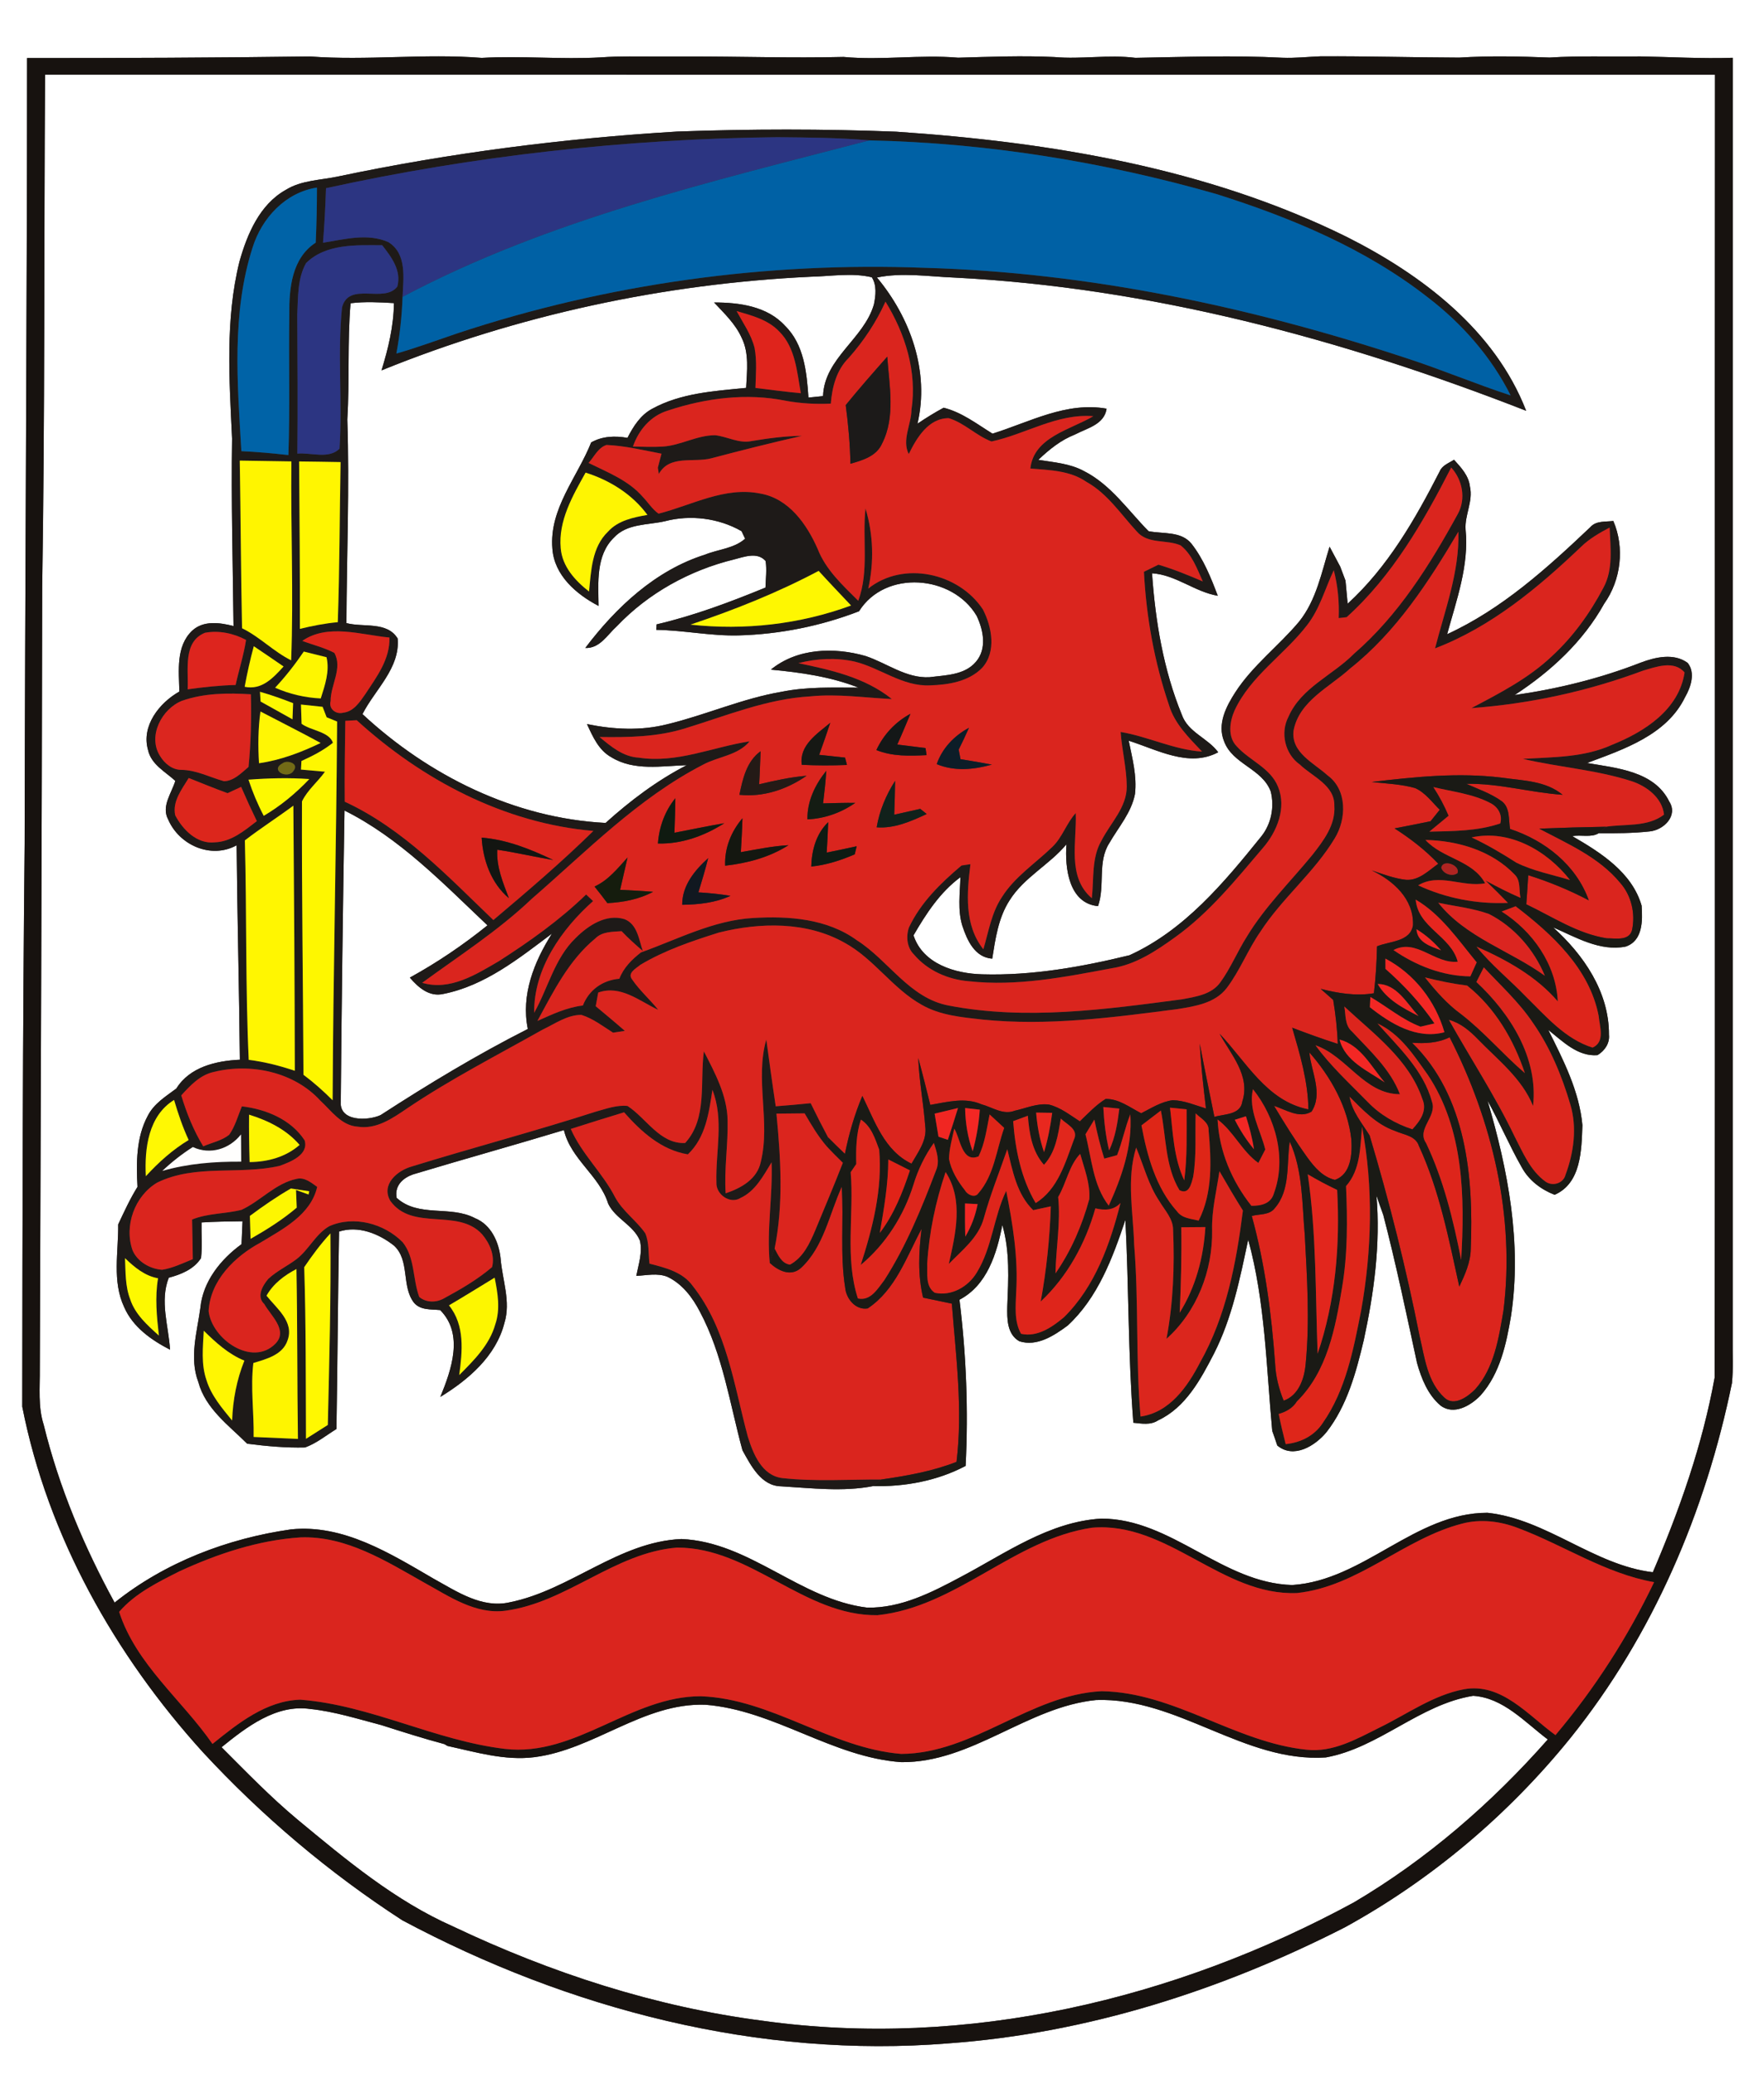 <?xml version="1.0" encoding="UTF-8" ?>
<!DOCTYPE svg PUBLIC "-//W3C//DTD SVG 1.1//EN" "http://www.w3.org/Graphics/SVG/1.1/DTD/svg11.dtd">
<svg width="370pt" height="435pt" viewBox="0 0 370 435" version="1.1" xmlns="http://www.w3.org/2000/svg">
<rect x="0" y="0" width="370" height="435" fill="#333333" stroke="none"/>
<g id="#ffffffff">
<path fill="#ffffff" opacity="1.00" d=" M 0.00 0.00 L 370.00 0.00 L 370.00 435.00 L 0.00 435.00 L 0.00 0.00 M 5.68 12.18 C 5.67 67.12 5.25 122.07 5.17 177.01 C 4.76 216.34 4.71 255.68 4.67 295.02 C 10.01 322.16 24.07 347.09 42.55 367.48 C 54.96 380.89 69.04 392.79 84.38 402.73 C 119.30 421.38 159.28 431.78 198.98 428.54 C 228.01 426.45 256.23 417.40 282.07 404.22 C 300.25 394.25 316.42 380.57 329.45 364.44 C 346.71 342.96 357.78 316.95 363.28 290.05 C 363.58 287.06 363.39 284.05 363.43 281.05 C 363.44 191.41 363.42 101.76 363.44 12.12 C 356.95 12.34 350.47 11.94 343.99 11.83 C 337.67 11.93 331.34 11.66 325.03 12.07 C 318.72 11.82 312.40 11.68 306.10 12.08 C 296.40 12.05 286.70 11.76 277.00 11.81 C 274.32 11.91 271.65 12.22 268.98 12.11 C 258.71 11.57 248.42 11.95 238.15 12.13 C 232.48 11.41 226.81 12.47 221.14 11.96 C 214.42 11.64 207.69 11.91 200.97 12.10 C 192.97 11.41 184.95 12.70 176.94 11.94 C 165.95 12.21 154.98 11.82 143.99 11.85 C 141.99 11.85 140.00 11.85 138.00 11.85 C 134.02 11.86 130.02 11.74 126.05 12.03 C 117.71 12.52 109.37 11.65 101.04 12.14 C 89.03 11.18 77.00 12.75 64.99 11.84 C 45.22 12.11 25.45 12.18 5.68 12.18 Z" />
<path fill="#ffffff" opacity="1.00" d=" M 8.85 123.01 C 9.42 87.24 9.22 51.44 9.45 15.65 C 126.20 15.66 242.96 15.66 359.72 15.66 C 359.63 106.75 359.79 197.86 359.64 288.95 C 357.09 303.02 352.31 316.62 346.68 329.74 C 334.29 328.25 324.44 318.61 311.99 317.27 C 296.78 317.27 286.06 331.45 271.06 332.42 C 256.41 332.05 245.77 318.52 231.03 318.49 C 220.08 319.12 210.90 325.78 201.51 330.73 C 195.45 333.97 188.93 337.31 181.88 337.16 C 167.83 335.46 157.29 323.40 142.94 322.77 C 129.72 323.34 119.62 333.49 106.94 336.04 C 101.10 337.39 95.80 333.77 90.93 331.08 C 81.83 325.80 72.04 319.63 61.05 320.75 C 47.72 322.65 34.61 327.65 24.04 336.11 C 17.60 324.34 12.37 311.88 9.17 298.83 C 7.94 295.02 8.39 290.99 8.35 287.07 C 8.54 232.38 8.76 177.70 8.85 123.01 M 70.97 37.00 C 67.26 37.80 63.24 37.77 59.93 39.83 C 54.45 42.90 51.84 49.12 50.22 54.88 C 47.22 67.00 48.09 79.63 48.68 91.98 C 48.47 105.09 48.84 118.20 48.98 131.30 C 46.12 130.57 42.69 130.07 40.31 132.27 C 36.85 135.56 37.53 140.72 37.62 145.04 C 33.44 147.39 29.61 152.22 31.04 157.26 C 31.70 160.34 34.64 161.81 36.77 163.77 C 35.99 166.36 33.79 169.11 35.27 171.86 C 37.58 177.25 44.28 180.24 49.63 177.28 C 49.77 192.27 50.16 207.25 50.31 222.25 C 45.33 222.48 39.80 223.76 36.99 228.29 C 34.78 229.94 32.30 231.45 31.00 234.00 C 28.55 238.54 28.57 243.90 28.84 248.92 C 27.27 251.43 26.05 254.12 24.79 256.79 C 24.86 262.57 23.49 268.71 26.05 274.15 C 27.87 278.33 31.75 281.05 35.67 283.07 C 35.35 278.06 33.48 272.87 35.40 267.97 C 37.98 267.29 40.68 266.20 42.17 263.85 C 42.45 261.37 42.22 258.87 42.27 256.38 C 45.13 256.20 48.00 256.16 50.87 256.13 C 50.80 257.73 50.74 259.34 50.66 260.94 C 46.30 264.10 42.55 268.76 42.03 274.28 C 41.33 279.41 39.67 284.76 41.60 289.85 C 43.10 295.44 47.95 298.90 51.84 302.78 C 55.86 303.30 59.93 303.67 63.99 303.57 C 66.39 302.70 68.41 301.03 70.57 299.70 C 70.80 285.90 70.87 272.09 71.12 258.29 C 75.16 257.00 79.45 258.72 82.63 261.23 C 86.02 264.33 84.15 269.73 86.82 273.20 C 88.19 274.84 90.43 274.56 92.33 274.76 C 97.34 279.82 94.68 287.30 92.36 292.97 C 98.24 289.38 104.03 284.42 105.80 277.47 C 107.19 272.97 105.35 268.42 105.00 263.92 C 104.64 260.49 103.02 256.86 99.65 255.49 C 94.44 252.73 87.81 255.41 83.20 251.23 C 82.67 248.44 84.84 246.74 87.29 246.11 C 97.60 243.01 107.98 240.13 118.28 237.01 C 119.75 243.17 125.73 246.53 127.57 252.45 C 129.08 255.61 132.87 256.92 134.22 260.19 C 134.81 262.67 133.93 265.16 133.46 267.59 C 135.61 267.48 137.87 266.95 139.95 267.76 C 143.08 269.23 145.25 272.09 146.80 275.09 C 151.62 284.13 153.07 294.39 155.73 304.16 C 157.50 307.34 159.64 311.65 163.83 311.72 C 170.21 312.10 176.86 312.90 183.11 311.68 C 189.80 311.83 196.60 310.58 202.54 307.44 C 203.14 295.80 202.67 284.15 201.25 272.59 C 207.06 269.55 209.07 262.91 210.24 256.92 C 211.85 262.46 211.51 268.25 211.28 273.94 C 211.22 276.55 211.20 279.82 213.81 281.30 C 217.51 282.48 221.10 280.11 223.95 278.00 C 230.28 272.15 233.38 263.83 236.05 255.84 C 236.78 270.01 236.61 284.25 237.72 298.39 C 239.45 298.56 241.32 298.93 242.89 297.90 C 248.69 295.20 251.85 289.28 254.65 283.85 C 258.45 276.37 260.09 268.11 261.81 259.98 C 265.38 273.00 265.61 286.69 266.85 300.08 C 267.21 301.10 267.57 302.12 267.91 303.16 C 271.35 306.03 275.84 303.25 278.23 300.36 C 282.57 294.80 284.44 287.82 286.05 281.07 C 288.20 271.14 289.58 260.91 288.71 250.74 C 289.19 252.10 289.65 253.47 290.15 254.83 C 292.82 265.09 294.98 275.48 297.22 285.84 C 298.13 289.10 299.49 292.52 302.13 294.76 C 304.91 296.91 308.53 294.79 310.58 292.62 C 314.64 288.05 315.96 281.83 316.94 275.97 C 319.24 260.77 316.31 245.40 312.01 230.82 C 314.55 235.41 316.59 240.26 319.19 244.82 C 320.68 247.55 323.22 249.47 326.08 250.58 C 331.67 248.15 331.72 241.18 331.91 235.99 C 331.27 228.86 327.91 222.31 324.75 216.00 C 327.76 218.38 330.93 221.64 335.08 221.29 C 336.57 220.39 337.67 218.82 337.48 217.02 C 337.54 208.09 332.18 200.25 325.76 194.49 C 330.54 196.56 335.56 199.58 340.96 198.53 C 344.59 197.35 344.55 193.07 344.33 189.94 C 342.31 182.95 335.73 178.80 329.79 175.36 C 331.57 175.03 333.76 175.72 335.33 174.75 C 338.90 174.77 342.49 174.76 346.04 174.37 C 348.95 174.08 352.04 171.08 350.13 168.11 C 347.00 161.71 339.07 161.09 332.88 160.02 C 340.58 157.15 349.61 154.15 353.45 146.20 C 354.65 144.12 355.66 141.10 353.99 139.03 C 351.12 136.91 347.22 137.81 344.14 138.97 C 335.64 142.29 326.72 144.48 317.69 145.77 C 325.26 140.84 332.05 134.58 336.48 126.61 C 340.01 121.66 340.81 114.84 338.39 109.26 C 336.75 109.48 334.79 109.17 333.58 110.55 C 324.51 119.15 315.01 127.75 303.54 133.01 C 305.49 125.86 308.16 118.60 307.41 111.06 C 307.19 108.02 309.03 105.12 308.32 102.05 C 308.07 99.75 306.45 98.04 304.98 96.42 C 303.90 97.13 302.50 97.58 301.97 98.87 C 296.84 108.90 291.08 118.94 282.67 126.61 C 282.52 125.00 282.36 123.39 282.22 121.78 C 281.84 120.80 281.47 119.82 281.11 118.83 C 280.37 117.44 279.63 116.04 278.88 114.65 C 277.20 120.04 276.11 125.87 272.48 130.38 C 268.21 135.48 262.76 139.55 259.12 145.17 C 257.19 148.15 255.27 151.87 256.75 155.46 C 258.50 160.28 264.77 161.18 266.54 166.01 C 267.35 169.25 266.64 172.83 264.54 175.44 C 256.76 185.09 248.43 195.10 236.91 200.34 C 226.84 202.80 216.46 204.64 206.06 204.34 C 200.36 204.20 193.57 202.18 191.61 196.17 C 194.24 191.64 197.17 187.13 201.45 183.97 C 201.35 187.36 200.84 190.86 201.85 194.16 C 202.86 197.21 204.44 200.78 208.12 201.06 C 208.79 196.87 209.40 192.48 211.75 188.84 C 214.77 184.01 220.09 181.39 223.69 177.07 C 223.32 181.95 224.16 189.46 230.31 190.04 C 231.83 185.75 230.14 180.78 232.68 176.82 C 234.60 173.48 237.31 170.43 238.06 166.54 C 238.50 162.76 237.50 159.02 236.75 155.35 C 242.71 157.22 249.37 161.05 255.52 157.77 C 253.33 154.77 249.19 153.61 247.89 149.90 C 244.04 140.50 242.34 130.32 241.64 120.23 C 246.65 120.56 250.57 124.12 255.43 124.95 C 253.99 121.14 252.44 117.26 249.91 114.03 C 247.74 111.35 243.92 112.01 240.92 111.41 C 236.59 107.03 232.99 101.63 227.33 98.78 C 224.39 97.19 221.01 96.97 217.79 96.44 C 220.05 94.29 222.51 92.29 225.45 91.14 C 228.00 89.80 231.63 89.05 232.11 85.71 C 223.67 84.20 215.96 88.52 208.18 90.95 C 204.88 88.91 201.76 86.47 197.93 85.51 C 196.04 86.53 194.21 87.66 192.44 88.86 C 195.02 77.92 190.96 66.62 183.94 58.20 C 189.23 57.11 194.71 57.99 200.06 58.21 C 241.36 60.29 281.73 71.17 320.11 86.15 C 313.56 69.22 298.23 57.62 282.51 49.70 C 253.19 35.21 220.34 29.81 187.99 27.62 C 172.68 27.02 157.35 27.04 142.04 27.59 C 118.17 29.03 94.38 32.07 70.97 37.00 Z" />
<path fill="#ffffff" opacity="1.00" d=" M 80.02 77.68 C 108.62 66.08 139.21 59.50 170.02 58.04 C 174.27 57.95 178.69 57.16 182.86 58.15 C 183.94 59.84 183.69 61.99 183.30 63.86 C 181.20 71.11 172.92 75.08 172.63 83.07 C 171.86 83.14 170.33 83.30 169.57 83.38 C 169.22 78.12 168.65 72.24 164.68 68.35 C 160.95 64.22 155.04 63.43 149.78 63.44 C 151.91 65.72 154.25 67.92 155.55 70.82 C 157.18 74.08 156.67 77.84 156.50 81.35 C 149.83 82.01 142.80 82.43 136.80 85.73 C 134.35 87.03 132.84 89.43 131.61 91.83 C 129.00 91.37 126.34 91.46 124.00 92.79 C 121.08 100.12 115.17 106.69 115.86 115.06 C 116.26 120.68 120.88 124.64 125.55 127.08 C 125.49 122.22 124.96 116.48 128.75 112.77 C 131.51 109.76 135.85 110.15 139.49 109.31 C 144.81 107.91 150.77 108.66 155.54 111.40 C 155.73 111.79 156.11 112.58 156.29 112.98 C 153.96 115.05 150.65 115.19 147.86 116.33 C 137.47 119.61 129.20 127.39 122.76 135.90 C 125.84 136.02 127.39 133.12 129.39 131.33 C 135.99 124.39 144.68 119.60 153.96 117.33 C 156.09 116.80 158.84 115.68 160.59 117.66 C 160.87 119.50 160.61 121.37 160.56 123.23 C 153.13 126.28 145.56 129.12 137.72 130.95 C 137.71 131.24 137.68 131.82 137.67 132.10 C 143.46 132.18 149.16 133.42 154.96 133.26 C 163.57 133.02 172.13 131.31 180.18 128.20 C 185.69 119.41 199.79 120.58 204.85 129.15 C 206.28 132.15 207.06 136.09 204.67 138.83 C 202.28 141.62 198.29 141.59 194.95 142.03 C 190.07 142.29 186.02 139.08 181.58 137.59 C 174.97 135.69 167.22 135.91 161.69 140.44 C 167.94 141.03 174.21 141.91 180.09 144.22 C 174.69 144.22 169.24 144.00 163.92 145.09 C 155.71 146.49 148.05 149.94 139.98 151.89 C 134.46 153.30 128.66 153.00 123.12 151.86 C 124.33 154.47 125.57 157.36 128.24 158.82 C 132.98 161.74 138.78 160.64 144.04 160.48 C 137.82 163.68 132.20 167.92 127.02 172.59 C 107.90 171.61 89.91 162.66 76.03 149.77 C 78.64 144.62 83.94 140.15 83.41 133.92 C 81.19 130.26 76.22 131.63 72.66 130.68 C 72.73 116.45 73.32 102.22 72.85 88.00 C 73.34 79.87 72.85 71.71 73.53 63.60 C 76.55 63.22 79.60 63.39 82.63 63.57 C 82.57 68.40 81.44 73.10 80.02 77.68 Z" />
<path fill="#ffffff" opacity="1.00" d=" M 72.26 169.99 C 83.85 175.77 92.95 185.28 102.25 194.07 C 97.14 198.19 91.71 201.87 85.96 205.03 C 87.71 207.08 90.03 209.13 92.97 208.46 C 101.67 206.75 108.84 201.01 115.77 195.80 C 112.02 201.75 109.25 208.65 110.71 215.80 C 100.06 221.20 89.83 227.38 79.82 233.87 C 77.13 235.09 71.14 235.26 71.48 231.02 C 71.65 210.67 71.92 190.33 72.26 169.99 Z" />
<path fill="#ffffff" opacity="1.00" d=" M 278.10 368.58 C 289.26 366.56 297.76 357.46 308.99 355.66 C 315.32 356.05 319.87 361.23 324.65 364.81 C 312.88 378.15 299.30 389.95 283.95 399.00 C 246.42 419.38 202.67 429.74 160.05 423.82 C 137.46 420.91 115.55 413.78 95.01 404.02 C 82.87 398.65 72.59 390.05 62.45 381.65 C 56.79 376.94 51.67 371.64 46.47 366.44 C 51.71 362.20 57.92 357.38 65.09 358.42 C 70.18 358.95 75.09 360.52 80.03 361.81 C 84.40 363.21 88.78 364.60 93.22 365.79 L 93.86 366.17 C 99.83 367.47 105.87 369.30 112.06 368.53 C 124.64 366.95 134.96 357.07 147.96 357.53 C 162.42 358.66 174.58 368.57 189.06 369.57 C 203.87 369.70 215.44 357.97 229.93 356.54 C 246.99 355.96 260.97 369.72 278.10 368.58 Z" />
</g>
<g id="#17120fff">
<path fill="#17120f" opacity="1.00" d=" M 5.68 12.18 C 25.45 12.18 45.22 12.11 64.99 11.84 C 77.00 12.75 89.03 11.18 101.04 12.14 C 109.37 11.65 117.71 12.52 126.05 12.03 C 130.02 11.74 134.02 11.86 138.00 11.85 C 140.00 11.85 141.99 11.85 143.99 11.85 C 154.98 11.82 165.95 12.21 176.94 11.94 C 184.95 12.70 192.97 11.41 200.97 12.10 C 207.69 11.91 214.42 11.64 221.14 11.96 C 226.81 12.47 232.48 11.41 238.15 12.13 C 248.42 11.95 258.71 11.57 268.98 12.11 C 271.65 12.22 274.32 11.91 277.00 11.81 C 286.70 11.76 296.40 12.05 306.10 12.08 C 312.40 11.68 318.72 11.82 325.03 12.07 C 331.34 11.66 337.67 11.93 343.99 11.83 C 350.47 11.94 356.95 12.34 363.44 12.12 C 363.42 101.76 363.44 191.41 363.43 281.05 C 363.39 284.05 363.58 287.06 363.28 290.05 C 357.78 316.95 346.71 342.96 329.45 364.44 C 316.42 380.57 300.25 394.25 282.07 404.22 C 256.23 417.40 228.01 426.45 198.98 428.54 C 159.28 431.78 119.30 421.38 84.38 402.73 C 69.04 392.79 54.96 380.89 42.55 367.48 C 24.07 347.09 10.01 322.16 4.67 295.02 C 4.71 255.68 4.76 216.34 5.17 177.01 C 5.25 122.07 5.67 67.12 5.68 12.18 M 8.85 123.01 C 8.76 177.70 8.54 232.38 8.35 287.07 C 8.39 290.99 7.94 295.02 9.17 298.83 C 12.37 311.88 17.60 324.34 24.04 336.11 C 34.61 327.65 47.72 322.65 61.05 320.75 C 72.04 319.63 81.83 325.80 90.93 331.08 C 95.80 333.77 101.10 337.39 106.94 336.04 C 119.62 333.49 129.72 323.34 142.94 322.77 C 157.29 323.40 167.83 335.46 181.88 337.16 C 188.93 337.31 195.45 333.97 201.51 330.73 C 210.90 325.78 220.08 319.12 231.03 318.49 C 245.77 318.52 256.41 332.05 271.06 332.42 C 286.06 331.45 296.78 317.27 311.99 317.27 C 324.44 318.61 334.29 328.25 346.68 329.74 C 352.31 316.62 357.09 303.02 359.64 288.95 C 359.79 197.86 359.63 106.75 359.72 15.66 C 242.96 15.66 126.20 15.66 9.45 15.65 C 9.22 51.44 9.42 87.24 8.85 123.01 M 306.69 319.54 C 294.46 322.68 284.89 332.74 272.06 334.10 C 256.26 334.75 244.94 319.02 229.03 320.40 C 212.67 322.84 200.63 337.01 184.05 338.75 C 168.62 338.94 157.45 324.51 141.99 324.57 C 128.90 325.63 118.94 336.07 106.02 337.81 C 99.73 338.63 94.27 334.83 89.04 331.95 C 81.00 327.42 72.62 322.08 63.02 322.43 C 54.17 323.01 45.61 325.87 37.61 329.56 C 33.10 331.84 28.34 334.16 24.99 338.05 C 28.54 349.05 38.15 356.48 44.57 365.75 C 49.89 361.45 55.87 356.66 63.01 356.47 C 77.80 357.62 91.23 365.05 105.92 366.79 C 120.79 368.51 132.36 355.70 147.01 355.75 C 161.89 356.29 174.29 366.66 189.03 367.84 C 204.17 367.77 216.01 355.44 231.06 354.69 C 246.34 354.92 259.03 365.41 274.04 366.96 C 279.56 367.59 284.56 364.71 289.32 362.34 C 295.16 359.50 300.60 355.50 307.08 354.28 C 314.96 352.86 320.53 359.76 326.26 363.90 C 334.48 354.18 341.45 343.31 346.95 331.82 C 336.75 330.02 328.03 324.08 318.46 320.49 C 314.73 319.04 310.60 318.51 306.69 319.54 M 278.10 368.58 C 260.97 369.72 246.99 355.96 229.93 356.54 C 215.44 357.97 203.87 369.70 189.06 369.57 C 174.58 368.57 162.42 358.66 147.96 357.53 C 134.96 357.07 124.64 366.95 112.06 368.53 C 105.87 369.30 99.83 367.47 93.86 366.17 L 93.22 365.79 C 88.78 364.60 84.40 363.21 80.03 361.81 C 75.09 360.52 70.18 358.95 65.09 358.42 C 57.92 357.38 51.71 362.20 46.47 366.44 C 51.67 371.64 56.79 376.94 62.45 381.65 C 72.59 390.05 82.87 398.65 95.01 404.02 C 115.55 413.78 137.46 420.91 160.05 423.82 C 202.67 429.74 246.42 419.38 283.95 399.00 C 299.30 389.95 312.88 378.15 324.65 364.81 C 319.87 361.23 315.32 356.05 308.99 355.66 C 297.76 357.46 289.26 366.56 278.10 368.58 Z" />
</g>
<g id="#1e1a18ff">
<path fill="#1e1a18" opacity="1.00" d=" M 70.97 37.00 C 94.38 32.07 118.17 29.03 142.04 27.59 C 157.35 27.04 172.68 27.02 187.99 27.62 C 220.34 29.81 253.19 35.21 282.51 49.70 C 298.23 57.62 313.56 69.22 320.11 86.15 C 281.73 71.17 241.36 60.29 200.06 58.21 C 194.71 57.99 189.23 57.11 183.94 58.20 C 190.96 66.62 195.02 77.92 192.44 88.86 C 194.21 87.66 196.04 86.53 197.93 85.51 C 201.76 86.47 204.88 88.91 208.18 90.95 C 215.96 88.52 223.67 84.20 232.11 85.71 C 231.63 89.05 228.00 89.80 225.45 91.14 C 222.51 92.29 220.05 94.29 217.79 96.44 C 221.01 96.97 224.39 97.19 227.33 98.78 C 232.99 101.63 236.59 107.03 240.92 111.41 C 243.92 112.01 247.74 111.35 249.91 114.03 C 252.44 117.26 253.99 121.14 255.43 124.95 C 250.57 124.12 246.65 120.56 241.64 120.23 C 242.34 130.32 244.04 140.50 247.89 149.90 C 249.19 153.61 253.33 154.77 255.52 157.77 C 249.37 161.05 242.71 157.22 236.75 155.35 C 237.50 159.02 238.50 162.76 238.06 166.54 C 237.31 170.43 234.60 173.48 232.68 176.82 C 230.14 180.78 231.83 185.75 230.31 190.04 C 224.16 189.46 223.32 181.95 223.69 177.07 C 220.09 181.39 214.77 184.01 211.75 188.84 C 209.40 192.48 208.79 196.87 208.12 201.06 C 204.44 200.78 202.86 197.21 201.85 194.16 C 200.84 190.86 201.35 187.36 201.45 183.97 C 197.17 187.13 194.24 191.64 191.61 196.17 C 193.57 202.18 200.36 204.20 206.06 204.34 C 216.46 204.64 226.84 202.80 236.91 200.34 C 248.43 195.10 256.76 185.09 264.54 175.44 C 266.64 172.83 267.35 169.25 266.54 166.01 C 264.77 161.18 258.50 160.28 256.75 155.46 C 255.27 151.87 257.19 148.15 259.12 145.17 C 262.76 139.55 268.21 135.48 272.48 130.38 C 276.11 125.87 277.20 120.04 278.88 114.65 C 279.63 116.04 280.37 117.44 281.11 118.83 C 281.47 119.82 281.84 120.80 282.22 121.78 C 282.36 123.39 282.52 125.00 282.67 126.61 C 291.08 118.94 296.84 108.90 301.97 98.87 C 302.50 97.58 303.90 97.13 304.98 96.42 C 306.45 98.04 308.07 99.75 308.32 102.05 C 309.03 105.12 307.19 108.02 307.41 111.06 C 308.16 118.60 305.49 125.86 303.54 133.01 C 315.01 127.75 324.51 119.15 333.58 110.55 C 334.79 109.17 336.75 109.48 338.39 109.26 C 340.81 114.84 340.01 121.66 336.48 126.61 C 332.05 134.58 325.26 140.84 317.69 145.77 C 326.72 144.48 335.64 142.29 344.14 138.97 C 347.22 137.81 351.12 136.91 353.99 139.03 C 355.66 141.10 354.65 144.12 353.45 146.20 C 349.61 154.15 340.58 157.15 332.88 160.02 C 339.07 161.09 347.00 161.71 350.13 168.11 C 352.04 171.08 348.95 174.08 346.04 174.37 C 342.49 174.76 338.90 174.77 335.33 174.75 L 336.83 173.39 C 340.90 172.76 345.56 173.51 349.03 170.85 C 348.64 167.29 345.37 164.86 342.19 163.82 C 334.78 161.44 326.95 160.92 319.40 159.15 C 325.71 158.78 332.27 158.89 338.14 156.20 C 344.91 153.49 352.17 148.85 353.34 141.03 C 351.10 138.42 347.36 139.86 344.60 140.66 C 333.06 144.97 320.91 147.61 308.63 148.51 C 314.57 145.38 320.64 142.26 325.55 137.59 C 329.97 133.52 333.53 128.56 336.32 123.26 C 338.42 119.40 337.78 114.84 337.62 110.64 C 335.49 111.77 333.38 112.97 331.65 114.66 C 322.62 123.26 312.79 131.47 301.00 135.98 C 303.07 127.92 306.14 119.95 305.90 111.51 C 299.67 122.04 292.88 132.52 283.18 140.21 C 278.89 144.13 272.49 146.99 271.32 153.25 C 270.76 157.85 275.60 160.02 278.46 162.62 C 282.61 165.64 282.44 171.78 279.96 175.82 C 275.64 183.00 268.93 188.36 264.38 195.38 C 261.74 199.17 260.08 203.57 257.28 207.25 C 254.86 210.38 250.72 211.03 247.07 211.62 C 233.50 213.39 219.77 215.22 206.07 213.83 C 201.72 213.34 197.16 212.95 193.29 210.71 C 187.20 207.30 183.31 201.08 177.17 197.73 C 169.22 193.23 159.44 193.42 150.80 195.58 C 145.14 197.36 139.42 199.29 134.31 202.35 C 133.41 203.12 131.50 204.05 132.60 205.44 C 134.18 207.75 136.32 209.61 138.07 211.80 C 134.08 209.92 130.18 206.52 125.48 208.16 C 125.35 208.88 125.08 210.31 124.95 211.03 C 127.00 212.74 129.05 214.44 131.06 216.20 C 130.44 216.30 129.21 216.48 128.59 216.58 C 126.45 215.22 124.40 213.62 121.95 212.85 C 118.99 212.82 116.42 214.71 113.83 215.93 C 104.29 221.31 94.51 226.31 85.42 232.44 C 82.34 234.53 78.94 236.92 75.00 236.29 C 71.57 236.05 69.51 232.96 67.19 230.83 C 61.69 224.80 52.61 222.90 44.86 224.81 C 41.98 225.43 39.92 227.64 38.02 229.73 C 39.14 233.46 40.60 237.08 42.63 240.42 C 44.45 239.63 46.50 239.24 48.08 237.99 C 49.33 236.19 49.91 234.04 50.73 232.03 C 55.78 232.62 61.04 234.77 63.90 239.17 C 64.79 242.18 60.93 243.69 58.66 244.51 C 50.23 246.46 41.00 244.09 32.97 248.02 C 28.25 250.82 25.97 257.09 27.82 262.27 C 28.87 264.65 31.48 266.13 34.01 266.31 C 36.27 265.94 38.34 264.93 40.44 264.08 C 40.40 261.31 40.36 258.54 40.29 255.77 C 43.60 254.42 47.23 254.60 50.64 253.74 C 54.67 251.89 57.76 248.17 62.22 247.24 C 63.87 246.83 65.27 248.04 66.53 248.92 C 65.18 254.80 59.34 257.75 54.61 260.62 C 49.23 263.52 44.09 268.55 43.76 274.98 C 44.42 280.84 52.89 286.76 57.78 281.80 C 60.48 279.00 56.80 275.94 55.44 273.50 C 53.74 271.93 55.08 269.63 56.27 268.22 C 58.05 266.56 60.29 265.53 62.22 264.06 C 64.80 262.07 66.20 258.82 69.06 257.17 C 74.22 254.87 80.58 256.60 84.46 260.53 C 87.06 263.77 86.54 268.27 87.94 272.01 C 89.44 273.26 91.59 273.21 93.22 272.25 C 96.71 270.36 100.18 268.33 103.21 265.75 C 103.86 263.31 102.69 260.70 101.12 258.86 C 96.06 253.29 86.48 258.29 81.87 251.85 C 79.88 248.43 83.31 245.51 86.35 244.65 C 99.20 240.68 112.23 237.25 125.04 233.12 C 127.18 232.54 129.37 231.71 131.62 231.95 C 135.58 234.52 138.43 239.97 143.71 239.72 C 148.43 234.57 146.77 226.88 147.64 220.49 C 149.94 225.01 152.51 229.69 152.61 234.90 C 152.74 240.03 151.87 245.13 152.21 250.27 C 155.44 249.18 158.83 247.32 159.58 243.66 C 161.65 235.24 158.32 226.47 160.73 218.02 C 161.38 222.69 162.00 227.36 162.71 232.02 C 165.15 231.83 167.60 231.62 170.04 231.37 C 171.21 233.78 172.43 236.17 173.69 238.54 C 173.63 239.02 173.50 239.97 173.43 240.45 C 171.59 238.33 170.18 235.91 168.77 233.50 C 166.80 233.52 164.83 233.54 162.86 233.56 C 163.76 242.94 164.36 252.55 162.48 261.86 C 162.22 262.60 161.70 264.10 161.45 264.85 C 160.79 257.83 162.10 250.81 161.84 243.77 C 160.11 246.58 158.45 249.81 155.31 251.25 C 153.10 252.63 150.12 250.44 150.27 248.00 C 150.07 241.51 151.89 234.86 149.43 228.57 C 148.70 233.39 148.02 238.56 144.28 242.10 C 138.70 241.18 134.50 237.35 130.90 233.28 C 127.17 234.42 123.44 235.57 119.72 236.77 C 122.03 242.05 126.40 245.98 129.01 251.08 C 130.60 254.03 133.46 255.95 135.35 258.66 C 136.19 260.65 135.98 262.90 136.23 265.02 C 139.54 265.87 143.21 266.76 145.32 269.72 C 152.43 278.75 153.95 290.51 156.85 301.29 C 157.98 304.91 159.80 309.51 164.14 310.00 C 171.02 310.75 177.97 310.27 184.88 310.29 C 184.44 310.63 183.56 311.33 183.11 311.68 C 176.86 312.90 170.21 312.10 163.83 311.72 C 159.64 311.65 157.50 307.34 155.73 304.16 C 153.07 294.39 151.62 284.13 146.80 275.09 C 145.25 272.09 143.08 269.23 139.95 267.76 C 137.87 266.95 135.61 267.48 133.46 267.59 C 133.93 265.16 134.81 262.67 134.22 260.19 C 132.87 256.92 129.08 255.61 127.57 252.45 C 125.73 246.53 119.75 243.17 118.28 237.01 C 107.98 240.13 97.60 243.01 87.29 246.11 C 84.84 246.74 82.67 248.44 83.20 251.23 C 87.81 255.41 94.44 252.73 99.65 255.49 C 103.02 256.86 104.64 260.49 105.00 263.92 C 105.35 268.42 107.19 272.97 105.80 277.47 C 104.03 284.42 98.24 289.38 92.36 292.97 C 94.68 287.30 97.34 279.82 92.33 274.76 C 90.43 274.56 88.19 274.84 86.82 273.20 C 84.15 269.73 86.02 264.33 82.63 261.23 C 79.45 258.72 75.16 257.00 71.12 258.29 C 70.87 272.09 70.80 285.90 70.57 299.70 C 68.41 301.03 66.39 302.70 63.99 303.57 C 59.93 303.67 55.86 303.30 51.84 302.78 C 47.95 298.90 43.10 295.44 41.60 289.85 C 39.67 284.76 41.33 279.41 42.03 274.28 C 42.55 268.76 46.30 264.10 50.66 260.94 C 50.74 259.34 50.80 257.73 50.87 256.13 C 48.00 256.16 45.13 256.20 42.27 256.38 C 42.22 258.87 42.45 261.37 42.17 263.85 C 40.68 266.20 37.98 267.29 35.40 267.97 C 33.48 272.87 35.35 278.06 35.67 283.07 C 31.75 281.05 27.87 278.33 26.05 274.15 C 23.49 268.71 24.86 262.57 24.79 256.79 C 26.05 254.12 27.27 251.43 28.84 248.92 C 28.57 243.90 28.55 238.54 31.00 234.00 C 32.30 231.45 34.78 229.94 36.99 228.29 C 39.80 223.76 45.33 222.48 50.31 222.25 C 50.16 207.25 49.77 192.27 49.63 177.28 C 44.28 180.24 37.58 177.25 35.27 171.86 C 33.79 169.11 35.99 166.36 36.77 163.77 C 34.64 161.81 31.70 160.34 31.04 157.26 C 29.61 152.22 33.44 147.39 37.62 145.04 C 37.53 140.72 36.85 135.56 40.31 132.27 C 42.69 130.07 46.12 130.57 48.98 131.30 C 48.84 118.20 48.47 105.09 48.68 91.98 C 48.09 79.63 47.22 67.00 50.22 54.88 C 51.84 49.12 54.45 42.90 59.93 39.83 C 63.24 37.77 67.26 37.80 70.97 37.00 M 68.38 39.47 C 68.25 43.29 68.06 47.10 67.75 50.91 C 72.24 50.20 77.12 48.84 81.48 50.79 C 85.39 53.24 84.61 58.33 84.44 62.26 C 84.30 66.25 83.87 70.23 83.14 74.15 C 87.42 72.93 91.59 71.38 95.81 69.95 C 127.36 59.48 160.81 54.88 194.02 56.17 C 228.37 57.14 262.30 64.35 294.86 75.07 C 302.27 77.47 309.45 80.51 316.86 82.93 C 312.80 74.85 306.70 67.90 299.54 62.41 C 286.44 52.15 270.88 45.67 255.12 40.69 C 231.47 33.92 206.94 29.97 182.35 29.44 C 175.93 28.87 169.49 28.84 163.05 28.77 C 131.25 29.13 99.44 32.65 68.38 39.47 M 52.98 51.91 C 48.55 65.70 49.79 80.39 50.63 94.62 C 53.93 94.77 57.21 95.07 60.49 95.44 C 60.83 85.63 60.54 75.81 60.68 66.00 C 60.62 60.53 61.18 54.16 66.22 50.89 C 66.40 47.04 66.48 43.19 66.48 39.34 C 59.87 40.35 54.91 45.73 52.98 51.91 M 64.20 55.17 C 62.37 58.42 62.53 62.35 62.35 65.97 C 62.40 75.69 62.47 85.42 62.37 95.14 C 65.25 94.87 68.95 96.35 71.21 94.11 C 71.86 84.25 70.74 74.30 71.74 64.47 C 73.19 58.94 80.58 63.73 83.34 60.10 C 84.25 56.73 82.10 53.90 80.16 51.43 C 74.74 51.41 68.35 51.07 64.20 55.17 M 80.02 77.68 C 81.44 73.10 82.57 68.40 82.63 63.57 C 79.60 63.39 76.55 63.22 73.53 63.60 C 72.85 71.71 73.34 79.87 72.85 88.00 C 73.32 102.22 72.73 116.45 72.66 130.68 C 76.22 131.63 81.19 130.26 83.41 133.92 C 83.94 140.15 78.64 144.62 76.03 149.77 C 89.91 162.66 107.90 171.61 127.02 172.59 C 132.20 167.92 137.82 163.68 144.04 160.48 C 138.78 160.64 132.98 161.74 128.24 158.82 C 125.57 157.36 124.33 154.47 123.12 151.86 C 128.66 153.00 134.46 153.30 139.98 151.89 C 148.05 149.94 155.71 146.49 163.92 145.09 C 169.24 144.00 174.69 144.22 180.09 144.22 C 174.21 141.91 167.94 141.03 161.69 140.44 C 167.22 135.91 174.97 135.69 181.58 137.59 C 186.02 139.08 190.07 142.29 194.95 142.03 C 198.29 141.59 202.28 141.62 204.67 138.83 C 207.06 136.09 206.28 132.15 204.85 129.15 C 199.79 120.58 185.69 119.41 180.18 128.20 C 172.13 131.31 163.57 133.02 154.96 133.26 C 149.16 133.42 143.46 132.18 137.67 132.10 C 137.68 131.82 137.71 131.24 137.72 130.95 C 145.56 129.12 153.13 126.28 160.56 123.23 C 160.61 121.37 160.87 119.50 160.59 117.66 C 158.84 115.68 156.09 116.80 153.96 117.33 C 144.68 119.60 135.99 124.39 129.39 131.33 C 127.39 133.12 125.84 136.02 122.76 135.90 C 129.20 127.39 137.47 119.61 147.86 116.33 C 150.65 115.19 153.96 115.05 156.29 112.98 C 156.11 112.58 155.73 111.79 155.54 111.40 C 150.77 108.66 144.81 107.91 139.49 109.31 C 135.85 110.15 131.51 109.76 128.75 112.77 C 124.96 116.48 125.49 122.22 125.55 127.08 C 120.88 124.64 116.26 120.68 115.86 115.06 C 115.17 106.69 121.08 100.12 124.00 92.79 C 126.34 91.46 129.00 91.37 131.61 91.83 C 132.84 89.43 134.35 87.03 136.80 85.73 C 142.80 82.43 149.83 82.01 156.50 81.35 C 156.67 77.84 157.18 74.08 155.55 70.82 C 154.25 67.92 151.91 65.72 149.78 63.44 C 155.04 63.43 160.95 64.22 164.68 68.35 C 168.65 72.24 169.22 78.12 169.57 83.38 C 170.33 83.30 171.86 83.14 172.63 83.07 C 172.92 75.08 181.20 71.11 183.30 63.86 C 183.69 61.99 183.94 59.84 182.86 58.15 C 178.69 57.16 174.27 57.95 170.02 58.04 C 139.21 59.50 108.62 66.08 80.02 77.68 M 178.05 75.03 C 175.45 77.59 174.55 81.13 174.26 84.65 C 171.11 84.80 167.95 84.62 164.85 84.06 C 156.62 82.37 148.00 83.48 140.10 86.10 C 136.49 87.20 133.97 90.16 132.76 93.65 C 134.84 93.69 136.93 93.79 139.01 93.66 C 142.79 93.42 146.19 91.27 150.00 91.28 C 152.58 91.56 155.02 93.08 157.67 92.50 C 161.16 91.92 164.67 91.45 168.21 91.41 C 161.85 92.85 155.53 94.44 149.23 96.11 C 145.48 97.10 140.43 95.32 138.19 99.41 C 138.14 99.08 138.03 98.42 137.98 98.09 C 138.23 97.11 138.49 96.13 138.75 95.15 C 134.93 94.42 131.12 93.49 127.22 93.32 C 125.44 93.88 124.63 95.80 123.45 97.09 C 127.46 99.07 131.84 100.75 134.84 104.23 C 135.95 105.38 136.81 106.80 138.13 107.73 C 145.15 105.96 152.03 101.98 159.52 103.52 C 165.46 104.57 169.21 109.93 171.49 115.09 C 173.20 119.50 176.74 122.74 180.02 126.00 C 182.33 119.76 180.84 113.09 181.54 106.64 C 183.19 112.09 183.35 117.89 182.12 123.44 C 189.51 117.54 201.10 120.15 206.16 127.81 C 208.06 131.49 209.04 136.69 206.01 140.06 C 203.19 142.95 198.93 143.62 195.08 143.74 C 189.31 144.02 184.62 140.05 179.22 138.74 C 175.34 137.89 171.29 138.10 167.46 139.08 C 174.34 140.52 181.45 142.09 187.07 146.61 C 181.37 146.34 175.67 145.47 169.95 146.05 C 160.85 146.57 152.36 150.11 143.75 152.74 C 137.93 154.57 131.79 154.66 125.75 154.57 C 128.14 156.56 130.71 158.73 133.98 158.90 C 141.97 160.13 149.50 156.67 157.23 155.48 C 154.79 158.44 150.67 158.64 147.47 160.37 C 133.81 167.41 123.00 178.57 111.51 188.53 C 104.50 195.20 96.34 200.43 88.55 206.12 C 94.38 207.85 99.83 204.39 104.66 201.57 C 111.12 197.43 117.42 192.95 122.94 187.60 C 123.43 188.05 123.91 188.51 124.40 188.98 C 117.76 194.89 111.94 203.17 112.04 212.41 C 114.98 207.20 116.32 200.97 120.76 196.71 C 123.38 194.10 127.12 191.60 130.98 192.77 C 133.70 193.81 134.01 197.09 134.83 199.45 C 133.30 198.11 131.77 196.77 130.38 195.29 C 128.46 195.44 126.32 195.34 124.85 196.83 C 119.33 201.37 116.07 207.94 112.72 214.12 C 115.80 212.74 118.88 211.28 122.26 210.88 C 123.55 207.59 126.41 205.57 129.91 205.27 C 130.79 202.96 132.53 201.24 134.44 199.75 C 142.14 197.00 149.63 193.01 157.95 192.53 C 165.41 192.08 173.49 192.65 179.74 197.21 C 186.40 201.44 190.74 209.34 198.98 210.89 C 215.18 214.01 231.76 211.72 247.94 209.58 C 250.80 209.04 254.14 208.58 255.96 206.03 C 258.14 203.04 259.54 199.57 261.52 196.45 C 265.33 190.14 270.63 184.96 275.27 179.30 C 277.60 176.33 280.16 173.00 279.88 169.00 C 279.99 164.68 275.30 162.90 272.64 160.34 C 269.52 158.15 268.49 153.67 270.26 150.32 C 272.92 144.21 279.54 141.63 284.00 137.11 C 293.33 129.03 299.93 118.46 305.80 107.75 C 307.52 104.60 306.76 100.64 304.39 98.05 C 298.57 109.43 292.05 120.79 282.46 129.44 C 282.04 129.48 281.20 129.58 280.79 129.63 C 280.93 126.25 280.61 122.87 279.76 119.59 C 277.92 123.47 276.81 127.75 274.12 131.16 C 269.35 137.35 262.32 141.76 258.95 149.00 C 257.92 151.33 257.45 154.54 259.41 156.53 C 262.12 159.54 266.49 161.04 268.07 165.02 C 269.89 169.44 267.85 174.43 264.89 177.84 C 259.23 184.49 253.67 191.40 246.52 196.53 C 242.50 199.43 238.22 202.29 233.22 203.06 C 223.36 204.91 213.29 206.91 203.22 205.79 C 198.86 205.44 194.57 203.57 191.71 200.19 C 190.23 198.75 190.00 196.40 190.65 194.52 C 193.11 189.29 197.32 185.20 201.68 181.52 C 202.15 181.45 203.08 181.31 203.55 181.24 C 202.80 187.29 202.21 193.98 206.26 199.09 C 207.36 195.39 207.96 191.43 210.14 188.17 C 212.82 183.88 217.15 181.10 220.71 177.64 C 222.84 175.62 223.67 172.67 225.64 170.52 C 225.89 176.51 223.76 183.90 229.01 188.38 C 229.47 184.33 228.91 179.93 231.05 176.27 C 232.94 172.57 236.36 169.34 236.34 164.92 C 236.30 161.08 235.33 157.33 235.05 153.51 C 240.85 154.48 246.20 157.24 252.13 157.63 C 249.39 154.72 246.38 151.83 245.20 147.88 C 242.14 138.88 240.43 129.41 239.94 119.92 C 240.95 119.42 241.96 118.93 242.98 118.43 C 246.16 119.37 249.24 120.63 252.29 121.94 C 251.07 119.25 250.03 116.27 247.63 114.38 C 244.66 113.08 240.75 114.19 238.43 111.45 C 235.09 107.84 232.31 103.53 227.90 101.07 C 224.45 98.67 220.15 98.60 216.12 98.26 C 216.83 91.66 224.55 90.13 229.33 87.29 C 221.73 86.67 215.15 91.06 207.97 92.59 C 204.76 91.38 202.31 88.71 199.00 87.70 C 194.73 87.69 192.26 91.85 190.61 95.23 C 189.12 92.28 191.15 89.02 191.18 85.94 C 192.39 77.98 189.88 70.00 185.73 63.26 C 183.79 67.56 181.17 71.50 178.05 75.03 M 154.50 65.24 C 155.86 67.75 157.56 70.14 158.27 72.95 C 158.79 75.72 158.54 78.56 158.45 81.36 C 161.62 81.75 164.79 82.17 167.98 82.47 C 167.16 78.01 166.86 72.95 163.47 69.55 C 161.12 67.04 157.68 66.17 154.50 65.24 M 50.29 96.60 C 50.49 108.32 50.53 120.04 50.77 131.76 C 54.49 133.57 57.37 136.65 61.07 138.49 C 61.60 124.59 60.96 110.67 61.12 96.77 C 57.51 96.70 53.90 96.67 50.29 96.60 M 62.74 96.78 C 62.82 108.48 62.94 120.18 62.90 131.89 C 65.52 131.25 68.17 130.73 70.85 130.49 C 71.24 119.30 71.23 108.11 71.44 96.91 C 68.54 96.85 65.64 96.82 62.74 96.78 M 117.61 114.98 C 117.93 118.83 120.65 121.79 123.55 124.06 C 123.98 119.71 124.15 114.74 127.52 111.51 C 129.63 109.16 132.83 108.51 135.80 107.99 C 132.60 103.64 127.93 100.74 122.83 99.12 C 120.12 103.97 117.08 109.21 117.61 114.98 M 144.83 131.00 C 156.19 132.24 167.78 130.94 178.51 126.99 C 176.23 124.57 173.94 122.18 171.71 119.73 C 163.11 124.30 154.06 127.90 144.83 131.00 M 39.36 144.57 C 42.69 144.11 46.05 143.74 49.42 143.66 C 50.11 140.50 51.12 137.40 51.61 134.21 C 49.02 132.83 45.91 132.16 43.00 132.71 C 38.29 134.59 39.58 140.57 39.36 144.57 M 63.40 134.41 C 65.63 135.26 68.00 135.81 70.13 136.93 C 71.92 140.14 69.32 143.66 69.35 147.03 C 68.88 148.63 70.44 149.88 71.96 149.48 C 74.20 149.24 75.46 147.23 76.63 145.57 C 78.99 141.98 81.84 138.23 81.68 133.71 C 75.71 133.14 68.75 130.73 63.40 134.41 M 53.23 135.53 C 52.48 138.34 51.84 141.18 51.32 144.04 C 54.93 144.78 57.31 142.16 59.48 139.78 C 57.39 138.36 55.33 136.92 53.23 135.53 M 57.71 144.23 C 60.73 145.57 63.97 146.32 67.28 146.48 C 68.16 143.68 69.18 140.80 68.49 137.84 C 66.90 137.45 65.31 137.05 63.72 136.65 C 61.91 139.32 59.91 141.87 57.71 144.23 M 38.18 146.97 C 33.95 148.65 30.94 154.34 33.54 158.51 C 34.48 160.09 36.10 161.46 38.03 161.46 C 41.19 161.49 43.99 163.02 46.98 163.84 C 49.04 163.80 50.64 162.10 52.13 160.85 C 52.64 155.80 52.74 150.69 52.62 145.61 C 47.78 145.31 42.81 145.35 38.18 146.97 M 54.53 145.09 C 54.56 145.60 54.63 146.62 54.66 147.13 C 56.89 148.37 59.13 149.61 61.35 150.86 C 61.39 149.73 61.44 148.60 61.48 147.47 C 59.20 146.59 56.89 145.75 54.53 145.09 M 63.13 147.76 C 63.17 149.11 63.21 150.45 63.26 151.80 C 65.23 153.26 69.03 153.41 69.83 155.78 C 67.84 157.38 65.55 158.55 63.23 159.60 C 63.21 160.05 63.15 160.95 63.13 161.40 C 64.80 161.54 66.48 161.70 68.16 161.85 C 66.64 163.98 64.46 165.73 63.34 168.08 C 63.27 187.18 63.57 206.30 63.65 225.41 C 65.82 227.03 67.85 228.84 69.77 230.76 C 69.88 204.28 70.55 177.81 70.71 151.33 C 70.16 151.11 69.06 150.66 68.51 150.43 C 68.30 149.88 67.88 148.79 67.67 148.24 C 66.15 148.08 64.64 147.92 63.13 147.76 M 54.33 160.07 C 58.85 159.43 63.15 157.79 67.25 155.82 C 63.08 153.54 58.83 151.42 54.63 149.22 C 54.14 152.81 54.10 156.45 54.33 160.07 M 72.43 151.18 C 72.36 156.84 72.25 162.49 72.31 168.14 C 84.52 173.78 93.92 183.79 103.48 192.96 C 110.63 186.92 117.79 180.83 124.46 174.27 C 105.77 172.67 88.53 163.55 74.82 151.05 C 74.22 151.09 73.03 151.15 72.43 151.18 M 59.24 160.10 C 56.50 161.58 60.46 163.60 61.62 161.59 C 62.75 160.12 60.22 159.29 59.24 160.10 M 52.12 163.52 C 52.98 166.13 54.04 168.67 55.32 171.10 C 58.87 169.01 62.05 166.37 64.88 163.39 C 60.63 163.09 56.37 163.20 52.12 163.52 M 36.75 170.99 C 38.33 174.01 41.33 177.07 45.04 176.66 C 48.50 176.55 51.26 174.22 53.87 172.21 C 52.72 169.84 51.62 167.44 50.58 165.03 C 49.63 165.46 48.68 165.91 47.73 166.35 C 44.99 165.35 42.29 164.24 39.58 163.17 C 38.16 165.52 36.12 168.05 36.75 170.99 M 51.36 176.25 C 51.77 191.59 51.46 206.95 52.17 222.28 C 55.47 222.68 58.69 223.52 61.84 224.57 C 61.80 206.04 61.69 187.50 61.53 168.97 C 58.18 171.46 54.66 173.70 51.36 176.25 M 72.26 169.99 C 71.92 190.33 71.65 210.67 71.48 231.02 C 71.14 235.26 77.13 235.09 79.82 233.87 C 89.83 227.38 100.06 221.20 110.71 215.80 C 109.25 208.65 112.02 201.75 115.77 195.80 C 108.84 201.01 101.67 206.75 92.97 208.46 C 90.03 209.13 87.71 207.08 85.96 205.03 C 91.71 201.87 97.14 198.19 102.25 194.07 C 92.95 185.28 83.85 175.77 72.26 169.99 M 30.59 246.68 C 33.25 243.78 36.19 241.13 39.57 239.09 C 38.31 236.38 37.36 233.55 36.51 230.69 C 31.09 234.04 30.30 240.89 30.59 246.68 M 52.24 233.77 C 52.21 237.08 52.26 240.40 52.36 243.72 C 56.16 243.68 59.94 242.67 62.84 240.12 C 60.08 236.89 56.22 235.01 52.24 233.77 M 40.45 240.57 C 38.16 242.02 36.02 243.71 34.05 245.57 C 39.43 244.02 45.01 243.59 50.59 243.63 C 50.58 241.72 50.56 239.82 50.55 237.92 C 48.13 241.00 44.07 242.26 40.45 240.57 M 52.41 255.01 C 52.46 256.61 52.51 258.21 52.56 259.82 C 55.95 257.89 59.26 255.81 62.24 253.28 C 62.20 252.35 62.13 250.50 62.09 249.57 C 62.75 249.81 64.06 250.28 64.72 250.52 C 64.75 250.35 64.82 250.01 64.86 249.84 C 63.58 249.65 62.30 249.45 61.02 249.26 C 58.02 250.98 55.18 252.95 52.41 255.01 M 63.81 265.76 C 64.19 277.75 64.13 289.76 64.18 301.76 C 65.70 300.78 67.23 299.82 68.76 298.85 C 69.07 285.46 69.43 272.07 69.31 258.68 C 67.27 260.87 65.49 263.28 63.81 265.76 M 26.22 263.87 C 26.35 266.77 26.25 269.77 27.32 272.53 C 28.37 275.69 30.94 277.96 33.33 280.11 C 32.88 276.12 32.47 272.09 33.15 268.09 C 30.36 267.59 28.19 265.77 26.22 263.87 M 55.90 271.74 C 58.00 274.39 61.73 277.20 60.33 281.06 C 59.34 284.16 55.88 285.02 53.14 285.86 C 52.52 291.02 53.29 296.20 53.20 301.37 C 56.29 301.50 59.39 301.65 62.49 301.78 C 62.32 289.90 62.40 278.02 62.18 266.15 C 59.65 267.47 57.33 269.21 55.90 271.74 M 94.17 273.77 C 97.55 277.95 96.99 283.43 96.32 288.39 C 99.39 285.31 102.67 282.08 103.88 277.77 C 104.98 274.58 104.40 271.18 103.75 267.96 C 100.56 269.90 97.39 271.88 94.17 273.77 M 42.74 279.09 C 42.57 282.54 42.15 286.11 43.31 289.45 C 44.31 292.71 46.58 295.33 48.69 297.92 C 48.84 293.61 49.65 289.36 51.26 285.36 C 47.93 284.01 45.27 281.57 42.74 279.09 Z" />
</g>
<g id="#2c3582ff">
<path fill="#2c3582" opacity="1.00" d=" M 68.38 39.47 C 99.44 32.65 131.25 29.13 163.05 28.77 C 169.49 28.84 175.93 28.87 182.35 29.44 C 149.06 38.12 115.05 46.03 84.44 62.26 C 84.61 58.33 85.39 53.24 81.48 50.79 C 77.12 48.84 72.24 50.20 67.75 50.91 C 68.06 47.10 68.25 43.29 68.38 39.47 Z" />
<path fill="#2c3582" opacity="1.00" d=" M 64.20 55.17 C 68.35 51.07 74.74 51.41 80.16 51.43 C 82.10 53.90 84.25 56.73 83.34 60.10 C 80.58 63.73 73.19 58.94 71.74 64.47 C 70.74 74.30 71.86 84.25 71.21 94.11 C 68.95 96.35 65.25 94.87 62.37 95.14 C 62.47 85.42 62.40 75.69 62.35 65.97 C 62.53 62.35 62.37 58.42 64.20 55.17 Z" />
</g>
<g id="#0061a5ff">
<path fill="#0061a5" opacity="1.00" d=" M 84.44 62.26 C 115.05 46.03 149.06 38.12 182.35 29.44 C 206.94 29.97 231.47 33.92 255.12 40.69 C 270.88 45.67 286.44 52.15 299.54 62.41 C 306.70 67.90 312.80 74.85 316.86 82.93 C 309.45 80.51 302.27 77.47 294.86 75.07 C 262.30 64.35 228.37 57.14 194.02 56.17 C 160.81 54.88 127.36 59.48 95.81 69.95 C 91.59 71.38 87.42 72.93 83.14 74.15 C 83.87 70.23 84.30 66.25 84.44 62.26 Z" />
</g>
<g id="#0063a7ff">
<path fill="#0063a7" opacity="1.00" d=" M 52.98 51.91 C 54.91 45.73 59.87 40.35 66.48 39.34 C 66.48 43.19 66.40 47.04 66.22 50.89 C 61.18 54.16 60.62 60.53 60.68 66.00 C 60.54 75.81 60.83 85.63 60.49 95.44 C 57.21 95.07 53.93 94.77 50.63 94.62 C 49.79 80.39 48.55 65.70 52.98 51.91 Z" />
</g>
<g id="#da251eff">
<path fill="#da251e" opacity="1.00" d=" M 178.05 75.03 C 181.17 71.50 183.79 67.56 185.73 63.26 C 189.88 70.00 192.39 77.98 191.18 85.94 C 191.15 89.02 189.12 92.28 190.61 95.23 C 192.26 91.85 194.73 87.69 199.00 87.70 C 202.31 88.71 204.76 91.38 207.97 92.59 C 215.15 91.06 221.73 86.67 229.33 87.29 C 224.55 90.13 216.83 91.66 216.12 98.26 C 220.15 98.60 224.45 98.67 227.90 101.07 C 232.31 103.53 235.09 107.84 238.43 111.45 C 240.75 114.19 244.66 113.08 247.63 114.38 C 250.03 116.27 251.07 119.25 252.29 121.94 C 249.24 120.63 246.16 119.37 242.98 118.43 C 241.96 118.93 240.95 119.42 239.94 119.92 C 240.43 129.41 242.14 138.88 245.20 147.88 C 246.38 151.83 249.39 154.72 252.13 157.63 C 246.20 157.24 240.85 154.48 235.05 153.51 C 235.33 157.33 236.30 161.08 236.34 164.92 C 236.36 169.34 232.94 172.57 231.05 176.27 C 228.91 179.93 229.47 184.33 229.01 188.38 C 223.76 183.90 225.89 176.51 225.64 170.52 C 223.67 172.67 222.84 175.62 220.71 177.64 C 217.15 181.10 212.82 183.88 210.14 188.17 C 207.96 191.43 207.36 195.39 206.26 199.09 C 202.21 193.98 202.80 187.29 203.55 181.24 C 203.08 181.31 202.15 181.45 201.68 181.52 C 197.32 185.20 193.11 189.29 190.65 194.52 C 190.00 196.40 190.23 198.75 191.71 200.19 C 194.57 203.57 198.86 205.44 203.22 205.79 C 213.29 206.91 223.36 204.91 233.22 203.06 C 238.22 202.29 242.50 199.43 246.52 196.53 C 253.67 191.40 259.23 184.49 264.89 177.84 C 267.85 174.43 269.89 169.44 268.07 165.02 C 266.49 161.04 262.12 159.54 259.41 156.53 C 257.45 154.54 257.92 151.33 258.95 149.00 C 262.32 141.76 269.35 137.35 274.12 131.16 C 276.81 127.75 277.92 123.47 279.76 119.59 C 280.61 122.87 280.93 126.25 280.79 129.63 C 281.20 129.58 282.04 129.48 282.46 129.44 C 292.05 120.79 298.57 109.43 304.39 98.05 C 306.76 100.64 307.52 104.60 305.80 107.75 C 299.93 118.46 293.33 129.03 284.00 137.11 C 279.54 141.63 272.92 144.21 270.26 150.32 C 268.49 153.67 269.52 158.15 272.64 160.34 C 275.30 162.90 279.99 164.68 279.88 169.00 C 280.16 173.00 277.60 176.33 275.27 179.30 C 270.63 184.96 265.33 190.14 261.52 196.45 C 259.54 199.57 258.14 203.04 255.96 206.03 C 254.14 208.58 250.80 209.04 247.94 209.58 C 231.76 211.72 215.18 214.01 198.98 210.89 C 190.74 209.34 186.40 201.44 179.74 197.21 C 173.49 192.65 165.41 192.08 157.95 192.53 C 149.63 193.01 142.14 197.00 134.44 199.75 C 132.53 201.24 130.79 202.96 129.91 205.27 C 126.41 205.57 123.55 207.59 122.26 210.88 C 118.88 211.28 115.80 212.74 112.72 214.12 C 116.07 207.94 119.33 201.37 124.85 196.83 C 126.32 195.34 128.46 195.44 130.38 195.29 C 131.77 196.77 133.30 198.11 134.83 199.45 C 134.01 197.09 133.70 193.81 130.98 192.77 C 127.12 191.60 123.38 194.10 120.76 196.71 C 116.32 200.97 114.98 207.20 112.04 212.41 C 111.94 203.17 117.76 194.89 124.40 188.98 C 123.91 188.51 123.43 188.05 122.94 187.60 C 117.42 192.95 111.12 197.43 104.66 201.57 C 99.83 204.39 94.38 207.85 88.55 206.12 C 96.34 200.43 104.50 195.20 111.51 188.53 C 123.00 178.57 133.81 167.41 147.47 160.37 C 150.67 158.64 154.79 158.44 157.23 155.48 C 149.50 156.67 141.97 160.13 133.98 158.90 C 130.71 158.73 128.14 156.56 125.75 154.57 C 131.79 154.66 137.93 154.57 143.75 152.74 C 152.36 150.11 160.85 146.57 169.95 146.05 C 175.67 145.47 181.37 146.34 187.07 146.61 C 181.45 142.09 174.34 140.52 167.46 139.08 C 171.29 138.10 175.34 137.89 179.22 138.74 C 184.62 140.05 189.31 144.02 195.08 143.74 C 198.93 143.62 203.19 142.95 206.01 140.06 C 209.04 136.69 208.06 131.49 206.16 127.81 C 201.10 120.15 189.51 117.54 182.12 123.44 C 183.35 117.89 183.19 112.09 181.54 106.64 C 180.84 113.09 182.33 119.76 180.02 126.00 C 176.74 122.74 173.20 119.50 171.49 115.09 C 169.21 109.93 165.46 104.57 159.52 103.52 C 152.03 101.98 145.15 105.96 138.13 107.73 C 136.81 106.80 135.95 105.38 134.84 104.23 C 131.84 100.75 127.46 99.07 123.45 97.09 C 124.63 95.80 125.44 93.88 127.22 93.32 C 131.12 93.49 134.93 94.42 138.75 95.15 C 138.49 96.13 138.23 97.11 137.98 98.09 C 138.03 98.42 138.14 99.08 138.19 99.41 C 140.43 95.32 145.48 97.10 149.23 96.11 C 155.53 94.44 161.85 92.85 168.21 91.41 C 164.67 91.45 161.16 91.92 157.67 92.50 C 155.02 93.08 152.58 91.56 150.00 91.28 C 146.19 91.27 142.79 93.42 139.01 93.66 C 136.93 93.79 134.84 93.69 132.76 93.65 C 133.97 90.16 136.49 87.20 140.10 86.10 C 148.00 83.48 156.62 82.37 164.85 84.06 C 167.95 84.62 171.11 84.80 174.26 84.65 C 174.55 81.13 175.45 77.59 178.05 75.03 M 177.39 84.96 C 177.93 89.04 178.30 93.14 178.38 97.26 C 180.93 96.52 183.83 95.71 185.01 93.03 C 187.88 87.42 186.51 80.82 186.10 74.81 C 183.15 78.15 180.20 81.50 177.39 84.96 M 183.82 157.31 C 187.18 158.66 190.81 158.56 194.35 158.37 C 194.30 158.00 194.19 157.26 194.13 156.89 C 192.15 156.65 190.17 156.40 188.20 156.15 C 189.17 154.02 190.06 151.85 190.97 149.70 C 187.82 151.40 185.33 154.05 183.82 157.31 M 168.17 160.40 C 171.33 160.56 174.49 160.56 177.65 160.43 C 177.55 160.04 177.35 159.27 177.25 158.89 C 175.44 158.71 173.63 158.51 171.82 158.31 C 172.63 156.08 173.40 153.84 174.15 151.59 C 171.42 153.88 167.60 156.30 168.17 160.40 M 196.48 160.26 C 200.21 161.81 204.23 161.42 208.04 160.36 C 205.86 159.95 203.67 159.57 201.47 159.22 C 201.38 158.72 201.18 157.72 201.08 157.22 C 201.83 155.71 202.56 154.19 203.24 152.64 C 200.14 154.31 197.65 156.90 196.48 160.26 M 155.09 166.69 C 160.12 167.22 165.07 165.55 169.18 162.70 C 165.81 162.98 162.50 163.71 159.23 164.49 C 159.38 162.18 159.42 159.86 159.54 157.55 C 156.59 159.69 155.79 163.33 155.09 166.69 M 169.36 171.84 C 172.99 171.68 176.43 170.45 179.40 168.38 C 177.14 168.36 174.89 168.43 172.64 168.49 C 172.92 166.21 173.17 163.93 173.32 161.65 C 170.98 164.55 169.29 168.03 169.36 171.84 M 183.88 173.51 C 187.63 173.79 191.06 172.26 194.38 170.72 C 193.92 170.36 193.47 170.00 193.02 169.64 C 191.20 170.06 189.38 170.47 187.56 170.87 C 187.65 168.50 187.73 166.13 187.75 163.76 C 185.85 166.74 184.47 170.02 183.88 173.51 M 138.00 176.91 C 142.99 177.04 147.76 175.31 151.92 172.65 C 148.42 173.24 144.95 173.99 141.46 174.65 C 141.53 172.24 141.65 169.83 141.65 167.41 C 139.45 170.12 138.25 173.44 138.00 176.91 M 152.10 181.56 C 156.77 181.03 161.39 179.81 165.39 177.26 C 162.01 177.44 158.70 178.15 155.39 178.72 C 155.52 176.35 155.67 173.98 155.73 171.61 C 153.35 174.41 151.96 177.84 152.10 181.56 M 170.16 181.74 C 173.33 181.42 176.37 180.43 179.28 179.18 C 179.38 178.75 179.58 177.90 179.69 177.48 C 177.59 177.94 175.50 178.39 173.40 178.81 C 173.52 176.68 173.65 174.55 173.72 172.42 C 171.18 174.87 170.26 178.31 170.16 181.74 M 143.09 189.76 C 146.55 189.71 150.04 189.34 153.22 187.88 C 150.99 187.51 148.74 187.29 146.49 187.15 C 147.21 184.76 147.94 182.39 148.54 179.97 C 145.70 182.55 143.08 185.70 143.09 189.76 M 124.70 185.93 C 125.61 187.08 126.53 188.22 127.40 189.41 C 130.71 189.23 134.03 188.62 136.98 187.04 C 134.68 186.85 132.37 186.73 130.07 186.62 C 130.60 184.36 131.12 182.10 131.63 179.84 C 129.56 182.12 127.58 184.63 124.70 185.93 Z" />
<path fill="#da251e" opacity="1.00" d=" M 331.65 114.66 C 333.38 112.97 335.49 111.77 337.62 110.64 C 337.78 114.84 338.42 119.40 336.32 123.26 C 333.53 128.56 329.97 133.52 325.55 137.59 C 320.64 142.26 314.57 145.38 308.63 148.51 C 320.91 147.61 333.06 144.97 344.60 140.66 C 347.36 139.86 351.10 138.42 353.34 141.03 C 352.17 148.85 344.91 153.49 338.14 156.20 C 332.27 158.89 325.71 158.78 319.40 159.15 C 326.95 160.92 334.78 161.44 342.19 163.82 C 345.37 164.86 348.64 167.29 349.03 170.85 C 345.56 173.51 340.90 172.76 336.83 173.39 C 332.17 173.47 327.51 173.60 322.85 173.79 C 328.87 176.96 335.42 179.78 339.85 185.16 C 342.20 187.82 343.06 191.63 342.32 195.07 C 341.71 197.40 338.85 196.77 337.03 196.79 C 330.91 195.84 325.64 192.28 320.14 189.66 C 320.29 187.63 320.43 185.59 320.55 183.55 C 324.93 184.93 329.18 186.68 333.25 188.82 C 330.59 181.40 324.06 176.27 316.74 173.86 C 316.39 171.90 316.78 169.39 314.99 168.04 C 312.74 166.41 310.08 165.52 307.57 164.39 C 314.39 164.25 320.99 166.23 327.76 166.69 C 324.20 163.73 319.36 163.72 315.01 163.10 C 305.92 161.97 296.76 162.93 287.72 164.00 C 290.76 164.35 293.86 164.44 296.82 165.28 C 298.96 166.23 300.36 168.23 301.99 169.83 C 301.51 170.44 300.54 171.64 300.06 172.24 C 297.54 172.76 295.03 173.25 292.51 173.74 C 295.83 175.87 298.97 178.28 301.68 181.15 C 299.66 182.59 297.66 184.66 294.99 184.53 C 292.47 184.26 290.09 183.34 287.71 182.54 C 292.25 184.69 296.55 188.54 296.38 194.00 C 295.88 197.56 291.44 197.37 288.83 198.47 C 288.76 201.75 288.56 205.04 288.18 208.31 C 284.42 208.95 280.66 208.31 277.01 207.39 C 277.88 208.16 278.75 208.93 279.64 209.71 C 280.14 212.76 280.50 215.84 280.59 218.93 C 277.37 217.90 274.20 216.75 271.04 215.54 C 272.67 221.14 274.36 226.79 274.44 232.67 C 265.73 230.95 261.42 222.71 255.81 216.80 C 258.21 221.17 262.32 225.62 260.58 231.01 C 260.18 233.86 256.82 233.60 254.72 234.24 C 253.68 229.12 252.62 224.01 251.65 218.88 C 251.90 223.43 252.42 227.96 252.95 232.48 C 250.66 231.79 248.40 230.79 245.98 230.74 C 243.58 231.05 241.49 232.40 239.37 233.48 C 237.00 232.27 234.69 230.43 231.91 230.48 C 229.87 231.75 228.22 233.53 226.50 235.18 C 224.43 233.86 222.44 232.25 220.01 231.66 C 217.54 231.34 215.19 232.44 212.83 232.95 C 210.40 233.91 208.13 232.20 205.85 231.60 C 202.40 230.08 198.65 231.13 195.13 231.73 C 194.31 228.44 193.50 225.15 192.60 221.89 C 192.79 226.68 193.71 231.41 194.07 236.19 C 194.49 239.16 192.56 241.63 191.19 244.05 C 185.49 241.33 183.47 235.11 180.88 229.85 C 179.22 233.76 178.06 237.85 177.22 242.00 C 176.03 240.85 174.84 239.72 173.69 238.54 C 172.43 236.17 171.21 233.78 170.04 231.37 C 167.60 231.62 165.15 231.83 162.71 232.02 C 162.00 227.36 161.38 222.69 160.73 218.02 C 158.32 226.47 161.65 235.24 159.58 243.66 C 158.83 247.32 155.44 249.18 152.21 250.27 C 151.87 245.13 152.74 240.03 152.61 234.90 C 152.51 229.69 149.94 225.01 147.64 220.49 C 146.77 226.88 148.43 234.57 143.71 239.72 C 138.43 239.97 135.58 234.52 131.62 231.95 C 129.37 231.71 127.18 232.54 125.04 233.12 C 112.23 237.25 99.20 240.68 86.35 244.65 C 83.31 245.51 79.88 248.43 81.87 251.85 C 86.48 258.29 96.06 253.29 101.12 258.86 C 102.69 260.70 103.86 263.31 103.21 265.75 C 100.18 268.33 96.71 270.36 93.22 272.25 C 91.59 273.21 89.44 273.26 87.94 272.01 C 86.54 268.27 87.06 263.77 84.46 260.53 C 80.58 256.60 74.22 254.87 69.06 257.17 C 66.20 258.82 64.80 262.07 62.22 264.06 C 60.29 265.53 58.05 266.56 56.27 268.22 C 55.08 269.63 53.74 271.93 55.44 273.50 C 56.80 275.94 60.48 279.00 57.78 281.80 C 52.89 286.76 44.42 280.84 43.76 274.98 C 44.09 268.55 49.23 263.52 54.61 260.62 C 59.34 257.75 65.18 254.80 66.53 248.92 C 65.27 248.04 63.87 246.83 62.22 247.24 C 57.76 248.17 54.67 251.89 50.64 253.74 C 47.23 254.60 43.60 254.42 40.29 255.77 C 40.36 258.54 40.40 261.31 40.44 264.08 C 38.34 264.93 36.27 265.94 34.01 266.31 C 31.48 266.13 28.87 264.65 27.82 262.27 C 25.97 257.09 28.25 250.82 32.97 248.02 C 41.00 244.09 50.23 246.46 58.66 244.51 C 60.93 243.69 64.79 242.18 63.90 239.17 C 61.04 234.77 55.78 232.62 50.73 232.03 C 49.91 234.04 49.33 236.19 48.08 237.99 C 46.50 239.24 44.45 239.63 42.63 240.42 C 40.60 237.08 39.14 233.46 38.02 229.73 C 39.92 227.64 41.98 225.43 44.86 224.81 C 52.61 222.90 61.69 224.80 67.19 230.83 C 69.51 232.96 71.57 236.05 75.00 236.29 C 78.94 236.92 82.34 234.53 85.42 232.44 C 94.51 226.31 104.29 221.31 113.83 215.93 C 116.42 214.71 118.99 212.82 121.95 212.85 C 124.40 213.62 126.45 215.22 128.59 216.58 C 129.21 216.48 130.44 216.30 131.06 216.20 C 129.05 214.44 127.00 212.74 124.95 211.03 C 125.08 210.31 125.35 208.88 125.48 208.16 C 130.18 206.52 134.08 209.92 138.07 211.80 C 136.32 209.61 134.18 207.75 132.60 205.44 C 131.50 204.05 133.41 203.12 134.31 202.35 C 139.42 199.29 145.14 197.36 150.80 195.58 C 159.44 193.42 169.22 193.23 177.17 197.73 C 183.31 201.08 187.20 207.30 193.29 210.71 C 197.16 212.95 201.72 213.34 206.07 213.83 C 219.77 215.22 233.50 213.39 247.07 211.62 C 250.72 211.03 254.86 210.38 257.28 207.25 C 260.08 203.57 261.74 199.17 264.38 195.38 C 268.93 188.36 275.64 183.00 279.96 175.82 C 282.44 171.78 282.61 165.64 278.46 162.62 C 275.60 160.02 270.76 157.85 271.32 153.25 C 272.49 146.99 278.89 144.13 283.18 140.21 C 292.88 132.52 299.67 122.04 305.90 111.51 C 306.14 119.95 303.07 127.92 301.00 135.98 C 312.79 131.47 322.62 123.26 331.65 114.66 Z" />
<path fill="#da251e" opacity="1.00" d=" M 149.43 228.57 C 151.89 234.86 150.07 241.51 150.27 248.00 C 150.12 250.44 153.10 252.63 155.31 251.25 C 158.45 249.81 160.11 246.58 161.84 243.77 C 162.10 250.81 160.79 257.83 161.45 264.85 C 163.20 266.50 165.86 267.83 167.98 265.94 C 172.79 261.49 173.92 254.62 176.56 248.87 C 177.01 255.94 176.16 263.08 177.28 270.09 C 177.51 272.41 179.48 274.82 182.00 274.41 C 187.82 270.56 190.15 263.59 193.31 257.70 C 192.70 262.51 192.48 267.40 193.62 272.15 C 195.63 272.57 197.64 272.99 199.65 273.41 C 200.51 284.43 201.97 295.54 200.63 306.59 C 195.58 308.58 190.23 309.51 184.88 310.29 C 177.97 310.27 171.02 310.75 164.14 310.00 C 159.80 309.51 157.98 304.91 156.85 301.29 C 153.95 290.51 152.43 278.75 145.32 269.72 C 143.21 266.76 139.54 265.87 136.23 265.02 C 135.98 262.90 136.19 260.65 135.35 258.66 C 133.46 255.95 130.60 254.03 129.01 251.08 C 126.40 245.98 122.03 242.05 119.72 236.77 C 123.44 235.57 127.17 234.42 130.90 233.28 C 134.50 237.35 138.70 241.18 144.28 242.10 C 148.02 238.56 148.70 233.39 149.43 228.57 Z" />
<path fill="#da251e" opacity="1.00" d=" M 306.69 319.54 C 310.60 318.51 314.73 319.04 318.46 320.49 C 328.03 324.08 336.75 330.02 346.95 331.82 C 341.45 343.31 334.48 354.18 326.26 363.90 C 320.53 359.76 314.96 352.86 307.08 354.28 C 300.60 355.50 295.16 359.50 289.32 362.34 C 284.56 364.71 279.56 367.59 274.04 366.96 C 259.03 365.41 246.34 354.92 231.06 354.69 C 216.01 355.44 204.17 367.77 189.03 367.84 C 174.29 366.66 161.89 356.29 147.01 355.75 C 132.36 355.70 120.79 368.51 105.92 366.79 C 91.23 365.05 77.80 357.62 63.01 356.47 C 55.87 356.66 49.89 361.45 44.57 365.75 C 38.15 356.48 28.54 349.05 24.99 338.05 C 28.34 334.16 33.10 331.84 37.61 329.56 C 45.61 325.87 54.17 323.01 63.02 322.43 C 72.62 322.08 81.00 327.42 89.04 331.95 C 94.27 334.83 99.73 338.63 106.02 337.81 C 118.94 336.07 128.90 325.63 141.99 324.57 C 157.45 324.51 168.62 338.94 184.05 338.75 C 200.63 337.01 212.67 322.84 229.03 320.40 C 244.94 319.02 256.26 334.75 272.06 334.10 C 284.89 332.74 294.46 322.68 306.69 319.54 Z" />
</g>
<g id="#df241cff">
<path fill="#df241c" opacity="1.00" d=" M 154.50 65.24 C 157.68 66.17 161.12 67.04 163.47 69.55 C 166.86 72.95 167.16 78.01 167.98 82.47 C 164.79 82.17 161.62 81.75 158.45 81.36 C 158.54 78.56 158.79 75.72 158.27 72.95 C 157.56 70.14 155.86 67.75 154.50 65.24 Z" />
</g>
<g id="#1c1a19ff">
<path fill="#1c1a19" opacity="1.00" d=" M 177.39 84.96 C 180.20 81.50 183.15 78.15 186.10 74.81 C 186.51 80.82 187.88 87.42 185.01 93.03 C 183.83 95.71 180.93 96.52 178.38 97.26 C 178.30 93.14 177.93 89.04 177.39 84.96 Z" />
</g>
<g id="#fff500ff">
<path fill="#fff500" opacity="1.00" d=" M 50.29 96.60 C 53.90 96.67 57.51 96.70 61.12 96.77 C 60.96 110.67 61.60 124.59 61.07 138.49 C 57.37 136.65 54.49 133.57 50.77 131.76 C 50.53 120.04 50.49 108.32 50.29 96.60 Z" />
</g>
<g id="#fff601ff">
<path fill="#fff601" opacity="1.00" d=" M 62.74 96.78 C 65.64 96.82 68.54 96.85 71.44 96.91 C 71.23 108.11 71.24 119.30 70.85 130.49 C 68.17 130.73 65.52 131.25 62.90 131.89 C 62.94 120.18 62.82 108.48 62.74 96.78 Z" />
<path fill="#fff601" opacity="1.00" d=" M 51.36 176.25 C 54.66 173.70 58.18 171.46 61.53 168.97 C 61.69 187.50 61.80 206.04 61.84 224.57 C 58.69 223.52 55.47 222.68 52.17 222.28 C 51.46 206.95 51.77 191.59 51.36 176.25 Z" />
</g>
<g id="#fef502ff">
<path fill="#fef502" opacity="1.00" d=" M 117.61 114.98 C 117.08 109.21 120.12 103.97 122.83 99.12 C 127.93 100.74 132.60 103.64 135.80 107.99 C 132.83 108.51 129.63 109.16 127.52 111.51 C 124.15 114.74 123.98 119.71 123.55 124.06 C 120.65 121.79 117.93 118.83 117.61 114.98 Z" />
</g>
<g id="#fef701ff">
<path fill="#fef701" opacity="1.00" d=" M 144.83 131.00 C 154.06 127.90 163.11 124.30 171.71 119.73 C 173.94 122.18 176.23 124.57 178.51 126.99 C 167.78 130.94 156.19 132.24 144.83 131.00 Z" />
</g>
<g id="#dd251eff">
<path fill="#dd251e" opacity="1.00" d=" M 39.36 144.57 C 39.58 140.57 38.29 134.59 43.00 132.71 C 45.91 132.16 49.02 132.83 51.61 134.21 C 51.12 137.40 50.11 140.50 49.42 143.66 C 46.05 143.74 42.69 144.11 39.36 144.57 Z" />
</g>
<g id="#dd251cff">
<path fill="#dd251c" opacity="1.00" d=" M 63.40 134.41 C 68.75 130.73 75.71 133.14 81.68 133.71 C 81.84 138.23 78.99 141.98 76.63 145.57 C 75.46 147.23 74.20 149.24 71.96 149.48 C 70.44 149.88 68.88 148.63 69.35 147.03 C 69.32 143.66 71.92 140.14 70.13 136.93 C 68.00 135.81 65.63 135.26 63.40 134.41 Z" />
<path fill="#dd251c" opacity="1.00" d=" M 274.64 220.72 C 279.14 225.85 282.70 232.14 283.45 239.01 C 283.63 242.04 283.39 246.27 280.00 247.45 C 277.44 246.86 275.68 244.76 274.21 242.74 C 271.71 239.25 269.43 235.61 267.23 231.92 C 269.70 232.73 272.54 234.66 275.09 233.14 C 277.58 229.32 275.00 224.76 274.64 220.72 Z" />
<path fill="#dd251c" opacity="1.00" d=" M 267.39 253.38 C 270.72 249.53 269.82 244.07 270.52 239.39 C 273.30 245.53 273.09 252.42 273.68 259.00 C 274.16 267.99 274.74 277.03 273.87 286.01 C 273.61 289.07 272.42 292.66 269.25 293.76 C 268.25 291.30 267.58 288.70 267.46 286.04 C 266.70 275.59 265.35 265.14 262.56 255.02 C 264.17 254.57 266.26 254.89 267.39 253.38 Z" />
</g>
<g id="#fff600ff">
<path fill="#fff600" opacity="1.00" d=" M 53.23 135.53 C 55.33 136.92 57.39 138.36 59.48 139.78 C 57.31 142.16 54.93 144.78 51.32 144.04 C 51.84 141.18 52.48 138.34 53.23 135.53 Z" />
</g>
<g id="#fef600ff">
<path fill="#fef600" opacity="1.00" d=" M 57.71 144.23 C 59.91 141.87 61.91 139.32 63.72 136.65 C 65.31 137.05 66.90 137.45 68.49 137.84 C 69.18 140.80 68.16 143.68 67.28 146.48 C 63.97 146.32 60.73 145.57 57.71 144.23 Z" />
</g>
<g id="#db261fff">
<path fill="#db261f" opacity="1.00" d=" M 38.18 146.97 C 42.81 145.35 47.78 145.31 52.62 145.61 C 52.74 150.69 52.64 155.80 52.13 160.85 C 50.64 162.10 49.04 163.80 46.98 163.84 C 43.99 163.02 41.19 161.49 38.03 161.46 C 36.10 161.46 34.48 160.09 33.54 158.51 C 30.94 154.34 33.95 148.65 38.18 146.97 Z" />
</g>
<g id="#fdf901ff">
<path fill="#fdf901" opacity="1.00" d=" M 54.53 145.09 C 56.89 145.75 59.20 146.59 61.48 147.47 C 61.44 148.60 61.39 149.73 61.35 150.86 C 59.13 149.61 56.89 148.37 54.66 147.13 C 54.63 146.62 54.56 145.60 54.53 145.09 Z" />
<path fill="#fdf901" opacity="1.00" d=" M 52.12 163.52 C 56.37 163.20 60.63 163.09 64.88 163.39 C 62.05 166.37 58.87 169.01 55.32 171.10 C 54.04 168.67 52.98 166.13 52.12 163.52 Z" />
<path fill="#fdf901" opacity="1.00" d=" M 26.22 263.87 C 28.19 265.77 30.36 267.59 33.15 268.09 C 32.47 272.09 32.88 276.12 33.33 280.11 C 30.94 277.96 28.37 275.69 27.32 272.53 C 26.25 269.77 26.35 266.77 26.22 263.87 Z" />
</g>
<g id="#fef700ff">
<path fill="#fef700" opacity="1.00" d=" M 63.13 147.76 C 64.64 147.92 66.15 148.08 67.67 148.24 C 67.88 148.79 68.30 149.88 68.51 150.43 C 69.06 150.66 70.16 151.11 70.71 151.33 C 70.55 177.81 69.88 204.28 69.77 230.76 C 67.85 228.84 65.82 227.03 63.65 225.41 C 63.57 206.30 63.27 187.18 63.34 168.08 C 64.46 165.73 66.64 163.98 68.16 161.85 C 66.48 161.70 64.80 161.54 63.13 161.40 C 63.15 160.95 63.21 160.05 63.23 159.60 C 65.55 158.55 67.84 157.38 69.83 155.78 C 69.03 153.41 65.23 153.26 63.26 151.80 C 63.21 150.45 63.17 149.11 63.13 147.76 Z" />
</g>
<g id="#fff604ff">
<path fill="#fff604" opacity="1.00" d=" M 54.33 160.07 C 54.10 156.45 54.14 152.81 54.63 149.22 C 58.83 151.42 63.08 153.54 67.25 155.82 C 63.15 157.79 58.85 159.43 54.33 160.07 Z" />
</g>
<g id="#141717ff">
<path fill="#141717" opacity="1.00" d=" M 183.82 157.31 C 185.33 154.05 187.82 151.40 190.97 149.70 C 190.06 151.85 189.17 154.02 188.20 156.15 C 190.17 156.40 192.15 156.65 194.13 156.89 C 194.19 157.26 194.30 158.00 194.35 158.37 C 190.81 158.56 187.18 158.66 183.82 157.31 Z" />
</g>
<g id="#db251dff">
<path fill="#db251d" opacity="1.00" d=" M 72.43 151.18 C 73.03 151.15 74.22 151.09 74.82 151.05 C 88.53 163.55 105.77 172.67 124.46 174.27 C 117.79 180.83 110.63 186.92 103.48 192.96 C 93.92 183.79 84.52 173.78 72.31 168.14 C 72.25 162.49 72.36 156.84 72.43 151.18 M 101.03 175.67 C 101.30 180.39 103.03 185.26 106.74 188.37 C 105.50 185.10 104.10 181.80 104.30 178.21 C 108.24 178.79 112.10 179.71 116.02 180.36 C 111.28 178.09 106.32 176.10 101.03 175.67 Z" />
<path fill="#db251d" opacity="1.00" d=" M 296.17 218.69 C 298.86 218.88 301.60 218.77 304.06 217.54 C 313.02 235.09 317.82 255.18 315.35 274.89 C 314.37 280.61 313.43 286.89 309.43 291.37 C 307.88 292.93 305.00 295.05 302.98 293.14 C 299.39 289.86 298.83 284.74 297.77 280.27 C 294.95 266.06 291.42 252.00 287.28 238.14 C 285.65 235.51 283.56 233.10 283.04 229.94 C 285.86 232.78 288.74 235.84 292.63 237.19 C 294.42 238.01 296.93 238.16 297.63 240.36 C 301.93 249.69 303.89 259.86 306.09 269.84 C 307.26 267.35 308.44 264.77 308.49 261.98 C 309.09 246.87 307.61 229.87 296.17 218.69 Z" />
</g>
<g id="#161814ff">
<path fill="#161814" opacity="1.00" d=" M 168.17 160.40 C 167.60 156.30 171.42 153.88 174.15 151.59 C 173.40 153.84 172.63 156.08 171.82 158.31 C 173.63 158.51 175.44 158.71 177.25 158.89 C 177.35 159.27 177.55 160.04 177.65 160.43 C 174.49 160.56 171.33 160.56 168.17 160.40 Z" />
</g>
<g id="#0d1d28ff">
<path fill="#0d1d28" opacity="1.00" d=" M 196.48 160.26 C 197.65 156.90 200.14 154.31 203.24 152.64 C 202.56 154.19 201.83 155.71 201.08 157.22 C 201.18 157.72 201.38 158.72 201.47 159.22 C 203.67 159.57 205.86 159.95 208.04 160.36 C 204.23 161.42 200.21 161.81 196.48 160.26 Z" />
</g>
<g id="#241a16ff">
<path fill="#241a16" opacity="1.00" d=" M 155.09 166.69 C 155.79 163.33 156.59 159.69 159.54 157.55 C 159.42 159.86 159.38 162.18 159.23 164.49 C 162.50 163.71 165.81 162.98 169.18 162.70 C 165.07 165.55 160.12 167.22 155.09 166.69 Z" />
</g>
<g id="#726a16ff">
<path fill="#726a16" opacity="1.00" d=" M 59.24 160.10 C 60.22 159.29 62.75 160.12 61.62 161.59 C 60.46 163.60 56.50 161.58 59.24 160.10 Z" />
</g>
<g id="#1a1a15ff">
<path fill="#1a1a15" opacity="1.00" d=" M 287.72 164.00 C 296.76 162.93 305.92 161.97 315.01 163.10 C 319.36 163.72 324.20 163.73 327.76 166.69 C 320.99 166.23 314.39 164.25 307.57 164.39 C 310.08 165.52 312.74 166.41 314.99 168.04 C 316.78 169.39 316.39 171.90 316.74 173.86 C 324.06 176.27 330.59 181.40 333.25 188.82 C 329.18 186.68 324.93 184.93 320.55 183.55 C 320.43 185.59 320.29 187.63 320.14 189.66 C 325.64 192.28 330.91 195.84 337.03 196.79 C 338.85 196.77 341.71 197.40 342.32 195.07 C 343.06 191.63 342.20 187.82 339.85 185.16 C 335.42 179.78 328.87 176.96 322.85 173.79 C 327.51 173.60 332.17 173.47 336.83 173.39 L 335.33 174.75 C 333.76 175.72 331.57 175.03 329.79 175.36 C 335.73 178.80 342.31 182.95 344.33 189.94 C 344.55 193.07 344.59 197.35 340.96 198.53 C 335.56 199.58 330.54 196.56 325.76 194.49 C 332.18 200.25 337.54 208.09 337.48 217.02 C 337.67 218.82 336.57 220.39 335.08 221.29 C 330.93 221.64 327.76 218.38 324.75 216.00 C 327.91 222.31 331.27 228.86 331.91 235.99 C 331.72 241.18 331.67 248.15 326.08 250.58 C 323.22 249.47 320.68 247.55 319.19 244.82 C 316.59 240.26 314.55 235.41 312.01 230.82 C 316.31 245.40 319.24 260.77 316.94 275.97 C 315.96 281.83 314.64 288.05 310.58 292.62 C 308.53 294.79 304.91 296.91 302.13 294.76 C 299.49 292.52 298.13 289.10 297.22 285.84 C 294.98 275.48 292.82 265.09 290.15 254.83 C 289.65 253.47 289.19 252.10 288.71 250.74 C 289.58 260.91 288.20 271.14 286.05 281.07 C 284.44 287.82 282.57 294.80 278.23 300.36 C 275.84 303.25 271.35 306.03 267.91 303.16 C 267.57 302.12 267.21 301.10 266.85 300.08 C 265.61 286.69 265.38 273.00 261.81 259.98 C 260.09 268.11 258.45 276.37 254.65 283.85 C 251.85 289.28 248.69 295.20 242.89 297.90 C 241.32 298.93 239.45 298.56 237.72 298.39 C 236.61 284.25 236.78 270.01 236.05 255.84 C 233.38 263.83 230.28 272.15 223.95 278.00 C 221.10 280.11 217.51 282.48 213.81 281.30 C 211.20 279.82 211.22 276.55 211.28 273.94 C 211.51 268.25 211.85 262.46 210.24 256.92 C 209.07 262.91 207.06 269.55 201.25 272.59 C 202.67 284.15 203.14 295.80 202.54 307.44 C 196.60 310.58 189.80 311.83 183.11 311.68 C 183.56 311.33 184.44 310.63 184.88 310.29 C 190.23 309.51 195.58 308.58 200.63 306.59 C 201.97 295.54 200.51 284.43 199.65 273.41 C 197.64 272.99 195.63 272.57 193.62 272.15 C 192.48 267.40 192.70 262.51 193.31 257.70 C 190.15 263.59 187.82 270.56 182.00 274.41 C 179.48 274.82 177.51 272.41 177.28 270.09 C 176.16 263.08 177.01 255.94 176.56 248.87 C 173.92 254.62 172.79 261.49 167.98 265.94 C 165.86 267.83 163.20 266.50 161.45 264.85 C 161.70 264.10 162.22 262.60 162.48 261.86 C 163.23 263.24 163.92 264.98 165.70 265.23 C 168.49 263.73 169.85 260.74 171.03 257.96 C 172.96 253.27 174.95 248.60 176.79 243.87 C 175.65 242.74 174.51 241.62 173.43 240.45 C 173.50 239.97 173.63 239.02 173.69 238.54 C 174.84 239.72 176.03 240.85 177.22 242.00 C 178.06 237.85 179.22 233.76 180.88 229.85 C 183.47 235.11 185.49 241.33 191.19 244.05 C 192.56 241.63 194.49 239.16 194.07 236.19 C 193.71 231.41 192.79 226.68 192.60 221.89 C 193.50 225.15 194.31 228.44 195.13 231.73 C 198.65 231.13 202.40 230.08 205.85 231.60 C 208.13 232.20 210.40 233.91 212.83 232.95 C 215.19 232.44 217.54 231.34 220.01 231.66 C 222.44 232.25 224.43 233.86 226.50 235.18 C 228.22 233.53 229.87 231.75 231.91 230.48 C 234.69 230.43 237.00 232.27 239.37 233.48 C 241.49 232.40 243.58 231.05 245.98 230.74 C 248.40 230.79 250.66 231.79 252.95 232.48 C 252.42 227.96 251.90 223.43 251.65 218.88 C 252.62 224.01 253.68 229.12 254.72 234.24 C 256.82 233.60 260.18 233.86 260.58 231.01 C 262.32 225.62 258.21 221.17 255.81 216.80 C 261.42 222.71 265.73 230.95 274.44 232.67 C 274.36 226.79 272.67 221.14 271.04 215.54 C 274.20 216.75 277.37 217.90 280.59 218.93 C 280.50 215.84 280.14 212.76 279.64 209.71 C 278.75 208.93 277.88 208.16 277.01 207.39 C 280.66 208.31 284.42 208.95 288.18 208.31 C 288.56 205.04 288.76 201.75 288.83 198.47 C 291.44 197.37 295.88 197.56 296.38 194.00 C 296.55 188.54 292.25 184.69 287.71 182.54 C 290.09 183.34 292.47 184.26 294.99 184.53 C 297.66 184.66 299.66 182.59 301.68 181.15 C 298.97 178.28 295.83 175.87 292.51 173.74 C 295.03 173.25 297.54 172.76 300.06 172.24 C 300.54 171.64 301.51 170.44 301.99 169.83 C 300.36 168.23 298.96 166.23 296.82 165.28 C 293.86 164.44 290.76 164.35 287.72 164.00 M 300.65 165.07 C 301.89 166.97 302.97 168.98 303.85 171.08 C 302.50 172.19 301.15 173.30 299.81 174.42 C 304.79 174.31 309.90 174.32 314.68 172.70 C 315.21 170.91 314.18 169.19 312.58 168.41 C 308.89 166.47 304.64 166.05 300.65 165.07 M 308.67 175.63 C 311.93 177.15 315.02 178.98 318.05 180.92 C 321.60 182.68 325.54 183.42 329.31 184.56 C 324.50 178.43 316.65 173.88 308.67 175.63 M 298.99 176.16 C 302.55 180.09 308.84 180.37 311.51 185.25 C 306.77 186.15 301.92 183.00 297.46 185.68 C 303.32 188.41 309.84 189.64 316.29 189.36 C 314.75 187.76 313.17 186.22 311.58 184.67 C 313.99 185.96 316.42 187.23 318.93 188.30 C 318.56 186.71 319.01 184.72 317.74 183.46 C 312.95 178.42 305.79 176.29 298.99 176.16 M 302.31 182.01 C 302.72 183.28 304.64 183.96 305.71 183.11 C 306.35 181.45 302.57 180.07 302.31 182.01 M 296.94 188.67 C 297.46 194.58 304.31 196.25 305.76 201.70 C 300.89 202.19 297.09 196.75 292.28 199.25 C 297.01 202.52 302.60 204.72 308.41 204.77 C 308.75 204.04 309.41 202.57 309.74 201.83 C 305.86 197.14 302.30 191.81 296.94 188.67 M 301.67 189.33 C 307.47 196.63 316.70 199.34 324.04 204.65 C 321.77 199.17 317.62 194.40 312.32 191.69 C 308.89 190.46 305.22 190.08 301.67 189.33 M 314.97 191.17 C 321.46 195.29 326.36 202.19 326.75 210.02 C 322.22 204.74 315.98 201.30 309.70 198.53 C 312.78 202.38 316.66 205.47 320.06 209.02 C 324.24 213.11 328.27 217.90 334.04 219.71 C 336.74 218.53 335.51 215.25 335.32 213.06 C 333.41 203.15 325.57 195.93 317.90 190.07 C 316.91 190.44 315.95 190.80 314.97 191.17 M 297.11 194.88 C 297.27 197.67 300.09 198.47 302.26 199.31 C 300.77 197.59 299.06 196.06 297.11 194.88 M 290.59 201.04 C 290.59 201.58 290.60 202.66 290.60 203.20 C 294.46 206.60 297.98 210.38 300.88 214.64 C 300.15 214.81 298.69 215.15 297.95 215.32 C 294.12 213.86 290.96 211.14 287.44 209.09 C 287.41 209.63 287.36 210.70 287.33 211.24 C 291.70 214.71 297.15 218.04 302.97 216.49 C 301.07 209.91 296.67 204.26 290.59 201.04 M 311.23 202.88 C 310.71 203.90 310.19 204.93 309.67 205.95 C 316.77 212.58 322.68 221.85 321.56 231.95 C 319.23 226.17 314.20 222.32 309.99 217.98 C 308.27 216.20 306.34 214.57 303.92 213.90 C 308.49 222.05 313.64 229.89 317.68 238.33 C 319.43 241.70 320.96 245.49 324.14 247.79 C 325.61 248.89 327.93 248.20 328.37 246.38 C 330.11 241.72 330.82 236.44 329.37 231.61 C 327.59 225.58 325.15 219.68 321.53 214.51 C 318.63 210.18 314.75 206.66 311.23 202.88 M 298.89 204.99 C 301.13 207.80 303.51 210.53 306.43 212.66 C 311.27 216.39 315.21 221.09 319.84 225.06 C 317.49 218.02 313.59 211.37 307.73 206.70 C 304.75 206.33 301.80 205.72 298.89 204.99 M 288.97 206.37 C 290.87 209.65 294.28 211.44 297.54 213.09 C 295.11 210.49 293.00 206.37 288.97 206.37 M 281.97 211.09 C 282.30 212.89 282.04 215.05 283.60 216.36 C 287.34 220.39 291.60 224.21 293.63 229.48 C 286.18 229.49 282.50 221.49 275.92 219.22 C 279.10 223.61 283.14 227.28 286.91 231.14 C 289.48 233.82 292.73 235.69 296.25 236.84 C 297.83 235.12 299.43 232.95 298.35 230.51 C 295.56 222.20 288.13 216.84 281.97 211.09 M 288.93 214.65 C 293.34 219.63 298.56 224.43 300.36 231.07 C 301.46 234.20 297.06 236.78 299.12 239.73 C 302.80 247.49 304.83 255.86 306.48 264.25 C 307.26 251.13 307.06 236.79 299.50 225.45 C 296.57 221.34 293.68 216.83 288.93 214.65 M 280.97 218.02 C 282.10 222.57 286.91 224.58 290.44 227.00 C 287.65 223.75 285.40 219.18 280.97 218.02 M 296.17 218.69 C 307.61 229.87 309.09 246.87 308.49 261.98 C 308.44 264.77 307.26 267.35 306.09 269.84 C 303.89 259.86 301.93 249.69 297.63 240.36 C 296.93 238.16 294.42 238.01 292.63 237.19 C 288.74 235.84 285.86 232.78 283.04 229.94 C 283.56 233.10 285.65 235.51 287.28 238.14 C 291.42 252.00 294.95 266.06 297.77 280.27 C 298.83 284.74 299.39 289.86 302.98 293.14 C 305.00 295.05 307.88 292.93 309.43 291.37 C 313.43 286.89 314.37 280.61 315.35 274.89 C 317.82 255.18 313.02 235.09 304.06 217.54 C 301.60 218.77 298.86 218.88 296.17 218.69 M 274.64 220.72 C 275.00 224.76 277.58 229.32 275.09 233.14 C 272.54 234.66 269.70 232.73 267.23 231.92 C 269.43 235.61 271.71 239.25 274.21 242.74 C 275.68 244.76 277.44 246.86 280.00 247.45 C 283.39 246.27 283.63 242.04 283.45 239.01 C 282.70 232.14 279.14 225.85 274.64 220.72 M 262.81 228.43 C 261.80 232.87 264.37 236.90 265.39 241.08 C 265.03 241.78 264.30 243.20 263.94 243.90 C 260.48 241.44 258.78 237.32 255.39 234.79 C 255.70 241.40 258.39 247.73 262.48 252.89 C 264.50 252.91 266.59 252.47 267.21 250.26 C 269.90 242.93 267.57 234.40 262.81 228.43 M 202.43 232.38 C 202.49 235.47 202.97 238.54 204.02 241.46 C 204.81 238.61 205.31 235.68 205.51 232.73 C 204.48 232.61 203.45 232.50 202.43 232.38 M 231.42 232.17 C 231.58 235.24 231.92 238.29 232.64 241.28 C 233.94 238.53 234.41 235.50 234.78 232.51 C 233.66 232.39 232.54 232.28 231.42 232.17 M 196.04 233.56 C 196.31 235.17 196.58 236.78 196.85 238.40 C 197.34 238.56 198.32 238.88 198.81 239.05 C 199.55 236.83 200.25 234.61 200.94 232.38 C 199.31 232.78 197.67 233.17 196.04 233.56 M 217.33 233.34 C 217.56 236.16 218.06 238.96 218.99 241.64 C 219.80 238.94 220.33 236.18 220.70 233.39 C 219.58 233.37 218.45 233.35 217.33 233.34 M 245.41 232.31 C 246.03 237.44 246.14 242.79 248.40 247.55 C 249.05 242.61 248.88 237.62 248.89 232.66 C 248.02 232.57 246.28 232.39 245.41 232.31 M 207.57 233.73 C 206.97 236.70 206.59 239.77 205.26 242.52 C 201.74 243.96 201.44 238.74 200.16 236.71 C 199.70 238.80 199.12 240.89 199.05 243.04 C 199.52 245.51 200.88 247.73 202.43 249.68 C 202.91 250.58 204.49 251.31 205.20 250.28 C 208.53 246.49 208.99 241.15 210.63 236.55 C 209.61 235.60 208.59 234.67 207.57 233.73 M 212.51 235.14 C 212.96 241.09 214.17 247.12 217.23 252.31 C 221.91 249.45 223.46 243.80 225.27 238.97 C 226.29 236.81 223.73 235.83 222.50 234.59 C 221.93 238.02 221.44 241.62 218.97 244.29 C 216.45 241.43 215.89 237.66 215.59 234.00 C 214.56 234.38 213.54 234.76 212.51 235.14 M 239.42 236.02 C 240.62 242.43 242.44 249.11 246.89 254.07 C 247.96 255.52 249.81 255.61 251.42 255.99 C 254.38 250.15 254.07 243.45 253.51 237.12 C 253.60 235.36 251.84 234.57 250.79 233.50 C 250.65 237.95 251.00 242.43 250.26 246.84 C 249.87 248.29 249.40 250.64 247.39 249.61 C 244.38 244.60 244.62 238.48 243.49 232.91 C 242.13 233.94 240.77 234.98 239.42 236.02 M 259.00 234.85 C 260.11 237.05 261.45 239.13 263.02 241.03 C 262.67 238.67 262.05 236.38 261.34 234.11 C 260.75 234.30 259.59 234.67 259.00 234.85 M 180.57 234.81 C 179.58 237.81 179.52 240.99 179.60 244.12 C 179.31 244.55 178.72 245.41 178.43 245.84 C 179.16 254.63 177.17 263.80 179.94 272.32 C 182.62 272.93 184.12 270.24 185.51 268.45 C 190.08 261.31 193.31 253.41 196.31 245.52 C 197.18 243.59 196.47 241.58 195.88 239.70 C 193.98 242.36 192.55 245.32 191.60 248.45 C 189.58 254.94 185.79 260.93 180.54 265.29 C 183.05 257.52 185.12 249.34 184.41 241.12 C 183.58 238.84 182.72 236.18 180.57 234.81 M 227.68 237.89 C 228.98 242.96 229.25 248.56 232.56 252.86 C 235.28 246.89 237.57 240.35 237.08 233.71 C 235.97 236.50 235.40 239.47 234.31 242.27 C 233.42 242.52 232.52 242.76 231.62 242.99 C 230.77 240.30 230.11 237.56 229.54 234.81 C 228.91 235.83 228.29 236.86 227.68 237.89 M 285.69 236.31 C 285.29 240.60 285.38 245.32 282.33 248.76 C 282.64 255.86 282.69 263.03 281.49 270.07 C 280.09 278.54 278.40 287.62 272.04 293.91 C 271.17 295.33 269.77 296.10 268.21 296.55 C 268.63 298.66 269.14 300.77 269.67 302.87 C 272.79 302.57 275.70 301.12 277.44 298.45 C 282.27 291.56 283.88 283.06 285.48 274.96 C 287.76 262.22 288.09 249.06 285.69 236.31 M 267.39 253.38 C 266.26 254.89 264.17 254.57 262.56 255.02 C 265.35 265.14 266.70 275.59 267.46 286.04 C 267.58 288.70 268.25 291.30 269.25 293.76 C 272.42 292.66 273.61 289.07 273.87 286.01 C 274.74 277.03 274.16 267.99 273.68 259.00 C 273.09 252.42 273.30 245.53 270.52 239.39 C 269.82 244.07 270.72 249.53 267.39 253.38 M 237.89 261.04 C 238.87 273.03 238.18 285.10 239.23 297.09 C 245.34 296.22 249.09 290.82 251.71 285.75 C 257.21 276.00 259.32 264.85 260.70 253.88 C 258.99 251.17 257.38 248.40 255.78 245.63 C 255.18 249.74 254.13 253.82 254.24 258.01 C 254.39 266.48 251.03 275.09 244.67 280.79 C 246.09 273.28 246.38 265.59 246.06 257.96 C 246.07 255.59 244.32 253.85 243.19 251.93 C 240.89 248.51 239.89 244.45 238.31 240.68 C 236.24 247.31 237.70 254.27 237.89 261.04 M 206.34 255.54 C 205.22 259.57 201.79 262.21 199.01 265.08 C 200.43 258.78 202.15 251.65 198.34 245.81 C 196.24 252.02 194.88 258.49 194.48 265.03 C 194.57 267.10 194.06 269.79 196.07 271.13 C 199.56 271.90 203.11 269.86 204.88 266.89 C 208.11 261.65 208.41 255.25 211.05 249.75 C 212.44 256.75 213.60 263.90 213.14 271.06 C 213.04 273.96 212.69 277.08 214.16 279.73 C 217.54 280.51 220.72 278.33 223.18 276.25 C 229.68 269.84 232.83 260.96 235.03 252.29 C 233.59 253.87 231.66 253.87 229.75 253.42 C 227.68 260.77 223.89 267.71 218.29 272.96 C 219.50 266.37 220.19 259.70 220.41 253.00 C 219.49 253.20 217.64 253.60 216.71 253.80 C 213.23 250.41 212.40 245.52 211.28 241.02 C 209.61 245.85 207.70 250.60 206.34 255.54 M 221.95 251.04 C 222.50 256.39 221.48 261.71 221.39 267.06 C 224.67 262.35 226.97 257.00 228.48 251.49 C 228.71 248.24 227.43 245.08 226.57 242.00 C 224.23 244.42 223.66 248.15 221.95 251.04 M 186.32 243.17 C 186.31 248.36 185.41 253.48 184.54 258.58 C 187.52 254.67 189.33 250.08 190.86 245.46 C 189.34 244.70 187.82 243.94 186.32 243.17 M 274.30 246.28 C 276.14 258.74 275.90 271.38 276.37 283.92 C 280.13 272.92 281.10 261.12 280.47 249.56 C 278.36 248.56 276.30 247.47 274.30 246.28 M 202.41 252.40 C 202.40 254.71 202.39 257.04 202.47 259.36 C 203.73 257.25 204.59 254.94 205.06 252.53 C 204.40 252.50 203.07 252.43 202.41 252.40 M 247.77 257.39 C 247.87 263.36 247.71 269.34 247.44 275.31 C 250.81 269.92 252.46 263.66 252.83 257.35 C 251.14 257.36 249.45 257.37 247.77 257.39 Z" />
</g>
<g id="#141c13ff">
<path fill="#141c13" opacity="1.00" d=" M 169.36 171.84 C 169.29 168.03 170.98 164.55 173.32 161.65 C 173.17 163.93 172.92 166.21 172.64 168.49 C 174.89 168.43 177.14 168.36 179.40 168.38 C 176.43 170.45 172.99 171.68 169.36 171.84 Z" />
</g>
<g id="#dc261cff">
<path fill="#dc261c" opacity="1.00" d=" M 36.75 170.99 C 36.12 168.05 38.16 165.52 39.58 163.17 C 42.29 164.24 44.99 165.35 47.73 166.35 C 48.68 165.91 49.63 165.46 50.58 165.03 C 51.62 167.44 52.72 169.84 53.87 172.21 C 51.26 174.22 48.50 176.55 45.04 176.66 C 41.33 177.07 38.33 174.01 36.75 170.99 Z" />
</g>
<g id="#11211bff">
<path fill="#11211b" opacity="1.00" d=" M 183.88 173.51 C 184.47 170.02 185.85 166.74 187.75 163.76 C 187.73 166.13 187.65 168.50 187.56 170.87 C 189.38 170.47 191.20 170.06 193.02 169.64 C 193.47 170.00 193.92 170.36 194.38 170.72 C 191.06 172.26 187.63 173.79 183.88 173.51 Z" />
</g>
<g id="#db251eff">
<path fill="#db251e" opacity="1.00" d=" M 300.65 165.07 C 304.64 166.05 308.89 166.47 312.58 168.41 C 314.18 169.19 315.21 170.91 314.68 172.70 C 309.90 174.32 304.79 174.31 299.81 174.42 C 301.15 173.30 302.50 172.19 303.85 171.08 C 302.97 168.98 301.89 166.97 300.65 165.07 Z" />
<path fill="#db251e" opacity="1.00" d=" M 162.86 233.56 C 164.83 233.54 166.80 233.52 168.77 233.50 C 170.18 235.91 171.59 238.33 173.43 240.45 C 174.51 241.62 175.65 242.74 176.79 243.87 C 174.95 248.60 172.96 253.27 171.03 257.96 C 169.85 260.74 168.49 263.73 165.70 265.23 C 163.92 264.98 163.23 263.24 162.48 261.86 C 164.36 252.55 163.76 242.94 162.86 233.56 Z" />
</g>
<g id="#0f1a10ff">
<path fill="#0f1a10" opacity="1.00" d=" M 138.00 176.91 C 138.25 173.44 139.45 170.12 141.65 167.41 C 141.65 169.83 141.53 172.24 141.46 174.65 C 144.95 173.99 148.42 173.24 151.92 172.65 C 147.76 175.31 142.99 177.04 138.00 176.91 Z" />
</g>
<g id="#141710ff">
<path fill="#141710" opacity="1.00" d=" M 152.10 181.56 C 151.96 177.84 153.35 174.41 155.73 171.61 C 155.67 173.98 155.52 176.35 155.39 178.72 C 158.70 178.15 162.01 177.44 165.39 177.26 C 161.39 179.81 156.77 181.03 152.10 181.56 Z" />
</g>
<g id="#0e1b13ff">
<path fill="#0e1b13" opacity="1.00" d=" M 170.16 181.74 C 170.26 178.31 171.18 174.87 173.72 172.42 C 173.65 174.55 173.52 176.68 173.40 178.81 C 175.50 178.39 177.59 177.94 179.69 177.48 C 179.58 177.90 179.38 178.75 179.28 179.18 C 176.37 180.43 173.33 181.42 170.16 181.74 Z" />
</g>
<g id="#df2719ff">
<path fill="#df2719" opacity="1.00" d=" M 308.67 175.63 C 316.65 173.88 324.50 178.43 329.31 184.56 C 325.54 183.42 321.60 182.68 318.05 180.92 C 315.02 178.98 311.93 177.15 308.67 175.63 Z" />
</g>
<g id="#131511ff">
<path fill="#131511" opacity="1.00" d=" M 101.03 175.67 C 106.32 176.10 111.28 178.09 116.02 180.36 C 112.10 179.71 108.24 178.79 104.30 178.21 C 104.10 181.80 105.50 185.10 106.74 188.37 C 103.03 185.26 101.30 180.39 101.03 175.67 Z" />
</g>
<g id="#de261aff">
<path fill="#de261a" opacity="1.00" d=" M 298.99 176.16 C 305.79 176.29 312.95 178.42 317.74 183.46 C 319.01 184.72 318.56 186.71 318.93 188.30 C 316.42 187.23 313.99 185.96 311.58 184.67 C 313.17 186.22 314.75 187.76 316.29 189.36 C 309.84 189.64 303.32 188.41 297.46 185.68 C 301.92 183.00 306.77 186.15 311.51 185.25 C 308.84 180.37 302.55 180.09 298.99 176.16 Z" />
<path fill="#de261a" opacity="1.00" d=" M 285.69 236.31 C 288.09 249.06 287.76 262.22 285.48 274.96 C 283.88 283.06 282.27 291.56 277.44 298.45 C 275.70 301.12 272.79 302.57 269.67 302.87 C 269.14 300.77 268.63 298.66 268.21 296.55 C 269.77 296.10 271.17 295.33 272.04 293.91 C 278.40 287.62 280.09 278.54 281.49 270.07 C 282.69 263.03 282.64 255.86 282.33 248.76 C 285.38 245.32 285.29 240.60 285.69 236.31 Z" />
</g>
<g id="#111820ff">
<path fill="#111820" opacity="1.00" d=" M 143.09 189.76 C 143.08 185.70 145.70 182.55 148.54 179.97 C 147.94 182.39 147.21 184.76 146.49 187.15 C 148.74 187.29 150.99 187.51 153.22 187.88 C 150.04 189.34 146.55 189.71 143.09 189.76 Z" />
</g>
<g id="#151c0dff">
<path fill="#151c0d" opacity="1.00" d=" M 124.70 185.93 C 127.58 184.63 129.56 182.12 131.63 179.84 C 131.12 182.10 130.60 184.36 130.07 186.62 C 132.37 186.73 134.68 186.85 136.98 187.04 C 134.03 188.62 130.71 189.23 127.40 189.41 C 126.53 188.22 125.61 187.08 124.70 185.93 Z" />
</g>
<g id="#b02421ff">
<path fill="#b02421" opacity="1.00" d=" M 302.31 182.01 C 302.57 180.07 306.35 181.45 305.71 183.11 C 304.64 183.96 302.72 183.28 302.31 182.01 Z" />
</g>
<g id="#e6261fff">
<path fill="#e6261f" opacity="1.00" d=" M 296.94 188.67 C 302.30 191.81 305.86 197.14 309.74 201.83 C 309.41 202.57 308.75 204.04 308.41 204.77 C 302.60 204.72 297.01 202.52 292.28 199.25 C 297.09 196.75 300.89 202.19 305.76 201.70 C 304.31 196.25 297.46 194.58 296.94 188.67 Z" />
</g>
<g id="#db2520ff">
<path fill="#db2520" opacity="1.00" d=" M 301.67 189.33 C 305.22 190.08 308.89 190.46 312.32 191.69 C 317.62 194.40 321.77 199.17 324.04 204.65 C 316.70 199.34 307.47 196.63 301.67 189.33 Z" />
</g>
<g id="#dd251bff">
<path fill="#dd251b" opacity="1.00" d=" M 314.97 191.17 C 315.95 190.80 316.91 190.44 317.90 190.07 C 325.57 195.93 333.41 203.15 335.32 213.06 C 335.51 215.25 336.74 218.53 334.04 219.71 C 328.27 217.90 324.24 213.11 320.06 209.02 C 316.66 205.47 312.78 202.38 309.70 198.53 C 315.98 201.30 322.22 204.74 326.75 210.02 C 326.36 202.19 321.46 195.29 314.97 191.17 Z" />
<path fill="#dd251b" opacity="1.00" d=" M 288.93 214.65 C 293.68 216.83 296.57 221.34 299.50 225.45 C 307.06 236.79 307.26 251.13 306.48 264.25 C 304.83 255.86 302.80 247.49 299.12 239.73 C 297.06 236.78 301.46 234.20 300.36 231.07 C 298.56 224.43 293.34 219.63 288.93 214.65 Z" />
</g>
<g id="#f32724ff">
<path fill="#f32724" opacity="1.00" d=" M 297.11 194.88 C 299.06 196.06 300.77 197.59 302.26 199.31 C 300.09 198.47 297.27 197.67 297.11 194.88 Z" />
<path fill="#f32724" opacity="1.00" d=" M 290.59 201.04 C 296.67 204.26 301.07 209.91 302.97 216.49 C 297.15 218.04 291.70 214.71 287.33 211.24 C 287.36 210.70 287.41 209.63 287.44 209.09 C 290.96 211.14 294.12 213.86 297.95 215.32 C 298.69 215.15 300.15 214.81 300.88 214.64 C 297.98 210.38 294.46 206.60 290.60 203.20 C 290.60 202.66 290.59 201.58 290.59 201.04 Z" />
<path fill="#f32724" opacity="1.00" d=" M 288.97 206.37 C 293.00 206.37 295.11 210.49 297.54 213.09 C 294.28 211.44 290.87 209.65 288.97 206.37 Z" />
<path fill="#f32724" opacity="1.00" d=" M 280.97 218.02 C 285.40 219.18 287.65 223.75 290.44 227.00 C 286.91 224.58 282.10 222.57 280.97 218.02 Z" />
<path fill="#f32724" opacity="1.00" d=" M 202.43 232.38 C 203.45 232.50 204.48 232.61 205.51 232.73 C 205.31 235.68 204.81 238.61 204.02 241.46 C 202.97 238.54 202.49 235.47 202.43 232.38 Z" />
<path fill="#f32724" opacity="1.00" d=" M 259.00 234.85 C 259.59 234.67 260.75 234.30 261.34 234.11 C 262.05 236.38 262.67 238.67 263.02 241.03 C 261.45 239.13 260.11 237.05 259.00 234.85 Z" />
<path fill="#f32724" opacity="1.00" d=" M 202.41 252.40 C 203.07 252.43 204.40 252.50 205.06 252.53 C 204.59 254.94 203.73 257.25 202.47 259.36 C 202.39 257.04 202.40 254.71 202.41 252.40 Z" />
</g>
<g id="#db261dff">
<path fill="#db261d" opacity="1.00" d=" M 311.23 202.88 C 314.75 206.66 318.63 210.18 321.53 214.51 C 325.15 219.68 327.59 225.58 329.37 231.61 C 330.82 236.44 330.11 241.72 328.37 246.38 C 327.93 248.20 325.61 248.89 324.14 247.79 C 320.96 245.49 319.43 241.70 317.68 238.33 C 313.64 229.89 308.49 222.05 303.92 213.90 C 306.34 214.57 308.27 216.20 309.99 217.98 C 314.20 222.32 319.23 226.17 321.56 231.95 C 322.68 221.85 316.77 212.58 309.67 205.95 C 310.19 204.93 310.71 203.90 311.23 202.88 Z" />
<path fill="#db261d" opacity="1.00" d=" M 237.89 261.04 C 237.70 254.27 236.24 247.31 238.31 240.68 C 239.89 244.45 240.89 248.51 243.19 251.93 C 244.32 253.85 246.07 255.59 246.06 257.96 C 246.38 265.59 246.09 273.28 244.67 280.79 C 251.03 275.09 254.39 266.48 254.24 258.01 C 254.13 253.82 255.18 249.74 255.78 245.63 C 257.38 248.40 258.99 251.17 260.70 253.88 C 259.32 264.85 257.21 276.00 251.71 285.75 C 249.09 290.82 245.34 296.22 239.23 297.09 C 238.18 285.10 238.87 273.03 237.89 261.04 Z" />
</g>
<g id="#db2718ff">
<path fill="#db2718" opacity="1.00" d=" M 298.89 204.99 C 301.80 205.72 304.75 206.33 307.73 206.70 C 313.59 211.37 317.49 218.02 319.84 225.06 C 315.21 221.09 311.27 216.39 306.43 212.66 C 303.51 210.53 301.13 207.80 298.89 204.99 Z" />
</g>
<g id="#dc251dff">
<path fill="#dc251d" opacity="1.00" d=" M 281.97 211.09 C 288.13 216.84 295.56 222.20 298.35 230.51 C 299.43 232.95 297.83 235.12 296.25 236.84 C 292.73 235.69 289.48 233.82 286.91 231.14 C 283.14 227.28 279.10 223.61 275.92 219.22 C 282.50 221.49 286.18 229.49 293.63 229.48 C 291.60 224.21 287.34 220.39 283.60 216.36 C 282.04 215.05 282.30 212.89 281.97 211.09 Z" />
</g>
<g id="#df241bff">
<path fill="#df241b" opacity="1.00" d=" M 262.81 228.43 C 267.57 234.40 269.90 242.93 267.21 250.26 C 266.59 252.47 264.50 252.91 262.48 252.89 C 258.39 247.73 255.70 241.40 255.39 234.79 C 258.78 237.32 260.48 241.44 263.94 243.90 C 264.30 243.20 265.03 241.78 265.39 241.08 C 264.37 236.90 261.80 232.87 262.81 228.43 Z" />
</g>
<g id="#fff803ff">
<path fill="#fff803" opacity="1.00" d=" M 30.59 246.68 C 30.30 240.89 31.09 234.04 36.51 230.69 C 37.36 233.55 38.31 236.38 39.57 239.09 C 36.19 241.13 33.25 243.78 30.59 246.68 Z" />
</g>
<g id="#e02523ff">
<path fill="#e02523" opacity="1.00" d=" M 231.42 232.17 C 232.54 232.28 233.66 232.39 234.78 232.51 C 234.41 235.50 233.94 238.53 232.64 241.28 C 231.92 238.29 231.58 235.24 231.42 232.17 Z" />
</g>
<g id="#f02622ff">
<path fill="#f02622" opacity="1.00" d=" M 196.04 233.56 C 197.67 233.17 199.31 232.78 200.94 232.38 C 200.25 234.61 199.55 236.83 198.81 239.05 C 198.32 238.88 197.34 238.56 196.85 238.40 C 196.58 236.78 196.31 235.17 196.04 233.56 Z" />
</g>
<g id="#e9281fff">
<path fill="#e9281f" opacity="1.00" d=" M 217.33 233.34 C 218.45 233.35 219.58 233.37 220.70 233.39 C 220.33 236.18 219.80 238.94 218.99 241.64 C 218.06 238.96 217.56 236.16 217.33 233.34 Z" />
</g>
<g id="#e42216ff">
<path fill="#e42216" opacity="1.00" d=" M 245.41 232.31 C 246.28 232.39 248.02 232.57 248.89 232.66 C 248.88 237.62 249.05 242.61 248.40 247.55 C 246.14 242.79 246.03 237.44 245.41 232.31 Z" />
</g>
<g id="#fdf502ff">
<path fill="#fdf502" opacity="1.00" d=" M 52.24 233.77 C 56.22 235.01 60.08 236.89 62.84 240.12 C 59.94 242.67 56.16 243.68 52.36 243.72 C 52.26 240.40 52.21 237.08 52.24 233.77 Z" />
</g>
<g id="#e02518ff">
<path fill="#e02518" opacity="1.00" d=" M 207.57 233.73 C 208.59 234.67 209.61 235.60 210.63 236.55 C 208.99 241.15 208.53 246.49 205.20 250.28 C 204.49 251.31 202.91 250.58 202.43 249.68 C 200.88 247.73 199.52 245.51 199.05 243.04 C 199.12 240.89 199.70 238.80 200.16 236.71 C 201.44 238.74 201.74 243.96 205.26 242.52 C 206.59 239.77 206.97 236.70 207.57 233.73 Z" />
</g>
<g id="#e1271cff">
<path fill="#e1271c" opacity="1.00" d=" M 212.51 235.14 C 213.54 234.76 214.56 234.38 215.59 234.00 C 215.89 237.66 216.45 241.43 218.97 244.29 C 221.44 241.62 221.93 238.02 222.50 234.59 C 223.73 235.83 226.29 236.81 225.27 238.97 C 223.46 243.80 221.91 249.45 217.23 252.31 C 214.17 247.12 212.96 241.09 212.51 235.14 Z" />
</g>
<g id="#de2617ff">
<path fill="#de2617" opacity="1.00" d=" M 239.42 236.02 C 240.77 234.98 242.13 233.94 243.49 232.91 C 244.62 238.48 244.38 244.60 247.39 249.61 C 249.40 250.64 249.87 248.29 250.26 246.84 C 251.00 242.43 250.65 237.95 250.79 233.50 C 251.84 234.57 253.60 235.36 253.51 237.12 C 254.07 243.45 254.38 250.15 251.42 255.99 C 249.81 255.61 247.96 255.52 246.89 254.07 C 242.44 249.11 240.62 242.43 239.42 236.02 Z" />
</g>
<g id="#dd261cff">
<path fill="#dd261c" opacity="1.00" d=" M 180.57 234.81 C 182.72 236.18 183.58 238.84 184.41 241.12 C 185.12 249.34 183.05 257.52 180.54 265.29 C 185.79 260.93 189.58 254.94 191.60 248.45 C 192.55 245.32 193.98 242.36 195.88 239.70 C 196.47 241.58 197.18 243.59 196.31 245.52 C 193.31 253.41 190.08 261.31 185.51 268.45 C 184.12 270.24 182.62 272.93 179.94 272.32 C 177.17 263.80 179.16 254.63 178.43 245.84 C 178.72 245.41 179.31 244.55 179.60 244.12 C 179.52 240.99 179.58 237.81 180.57 234.81 Z" />
</g>
<g id="#e0271dff">
<path fill="#e0271d" opacity="1.00" d=" M 227.68 237.89 C 228.29 236.86 228.91 235.83 229.54 234.81 C 230.11 237.56 230.77 240.30 231.62 242.99 C 232.52 242.76 233.42 242.52 234.31 242.27 C 235.40 239.47 235.97 236.50 237.08 233.71 C 237.57 240.35 235.28 246.89 232.56 252.86 C 229.25 248.56 228.98 242.96 227.68 237.89 Z" />
</g>
<g id="#fffefdff">
<path fill="#fffefd" opacity="1.00" d=" M 40.45 240.57 C 44.07 242.26 48.13 241.00 50.55 237.92 C 50.56 239.82 50.58 241.72 50.59 243.63 C 45.01 243.59 39.43 244.02 34.05 245.57 C 36.02 243.71 38.16 242.02 40.45 240.57 Z" />
</g>
<g id="#de251bff">
<path fill="#de251b" opacity="1.00" d=" M 206.34 255.54 C 207.70 250.60 209.61 245.85 211.28 241.02 C 212.40 245.52 213.23 250.41 216.71 253.80 C 217.64 253.60 219.49 253.20 220.41 253.00 C 220.19 259.70 219.50 266.37 218.29 272.96 C 223.89 267.71 227.68 260.77 229.75 253.42 C 231.66 253.87 233.59 253.87 235.03 252.29 C 232.83 260.96 229.68 269.84 223.18 276.25 C 220.72 278.33 217.54 280.51 214.16 279.73 C 212.69 277.08 213.04 273.96 213.14 271.06 C 213.60 263.90 212.44 256.75 211.05 249.75 C 208.41 255.25 208.11 261.65 204.88 266.89 C 203.11 269.86 199.56 271.90 196.07 271.13 C 194.06 269.79 194.57 267.10 194.48 265.03 C 194.88 258.49 196.24 252.02 198.34 245.81 C 202.15 251.65 200.43 258.78 199.01 265.08 C 201.79 262.21 205.22 259.57 206.34 255.54 Z" />
</g>
<g id="#df251cff">
<path fill="#df251c" opacity="1.00" d=" M 221.95 251.04 C 223.66 248.15 224.23 244.42 226.57 242.00 C 227.43 245.08 228.71 248.24 228.48 251.49 C 226.97 257.00 224.67 262.35 221.39 267.06 C 221.48 261.71 222.50 256.39 221.95 251.04 Z" />
</g>
<g id="#e12318ff">
<path fill="#e12318" opacity="1.00" d=" M 186.32 243.17 C 187.82 243.94 189.34 244.70 190.86 245.46 C 189.33 250.08 187.52 254.67 184.54 258.58 C 185.41 253.48 186.31 248.36 186.32 243.17 Z" />
</g>
<g id="#e2261dff">
<path fill="#e2261d" opacity="1.00" d=" M 274.30 246.28 C 276.30 247.47 278.36 248.56 280.47 249.56 C 281.10 261.12 280.13 272.92 276.37 283.92 C 275.90 271.38 276.14 258.74 274.30 246.28 Z" />
</g>
<g id="#fdf601ff">
<path fill="#fdf601" opacity="1.00" d=" M 52.41 255.01 C 55.18 252.95 58.02 250.98 61.02 249.26 C 62.30 249.45 63.58 249.65 64.86 249.84 C 64.82 250.01 64.75 250.35 64.72 250.52 C 64.06 250.28 62.75 249.81 62.09 249.57 C 62.13 250.50 62.20 252.35 62.24 253.28 C 59.26 255.81 55.95 257.89 52.56 259.82 C 52.51 258.21 52.46 256.61 52.41 255.01 Z" />
</g>
<g id="#e0281cff">
<path fill="#e0281c" opacity="1.00" d=" M 247.77 257.39 C 249.45 257.37 251.14 257.36 252.83 257.35 C 252.46 263.66 250.81 269.92 247.44 275.31 C 247.71 269.34 247.87 263.36 247.77 257.39 Z" />
</g>
<g id="#fff801ff">
<path fill="#fff801" opacity="1.00" d=" M 63.81 265.76 C 65.49 263.28 67.27 260.87 69.31 258.68 C 69.43 272.07 69.07 285.46 68.76 298.85 C 67.23 299.82 65.70 300.78 64.18 301.76 C 64.13 289.76 64.19 277.75 63.81 265.76 Z" />
</g>
<g id="#fef500ff">
<path fill="#fef500" opacity="1.00" d=" M 55.90 271.74 C 57.33 269.21 59.65 267.47 62.18 266.15 C 62.40 278.02 62.32 289.90 62.49 301.78 C 59.39 301.65 56.29 301.50 53.20 301.37 C 53.29 296.20 52.52 291.02 53.14 285.86 C 55.88 285.02 59.34 284.16 60.33 281.06 C 61.73 277.20 58.00 274.39 55.90 271.74 Z" />
</g>
<g id="#fdf600ff">
<path fill="#fdf600" opacity="1.00" d=" M 94.17 273.77 C 97.39 271.88 100.56 269.90 103.75 267.96 C 104.40 271.18 104.98 274.58 103.88 277.77 C 102.67 282.08 99.39 285.31 96.32 288.39 C 96.99 283.43 97.55 277.95 94.17 273.77 Z" />
</g>
<g id="#fff602ff">
<path fill="#fff602" opacity="1.00" d=" M 42.74 279.09 C 45.27 281.57 47.93 284.01 51.26 285.36 C 49.65 289.36 48.84 293.61 48.69 297.92 C 46.58 295.33 44.31 292.71 43.31 289.45 C 42.15 286.11 42.57 282.54 42.74 279.09 Z" />
</g>
</svg>
